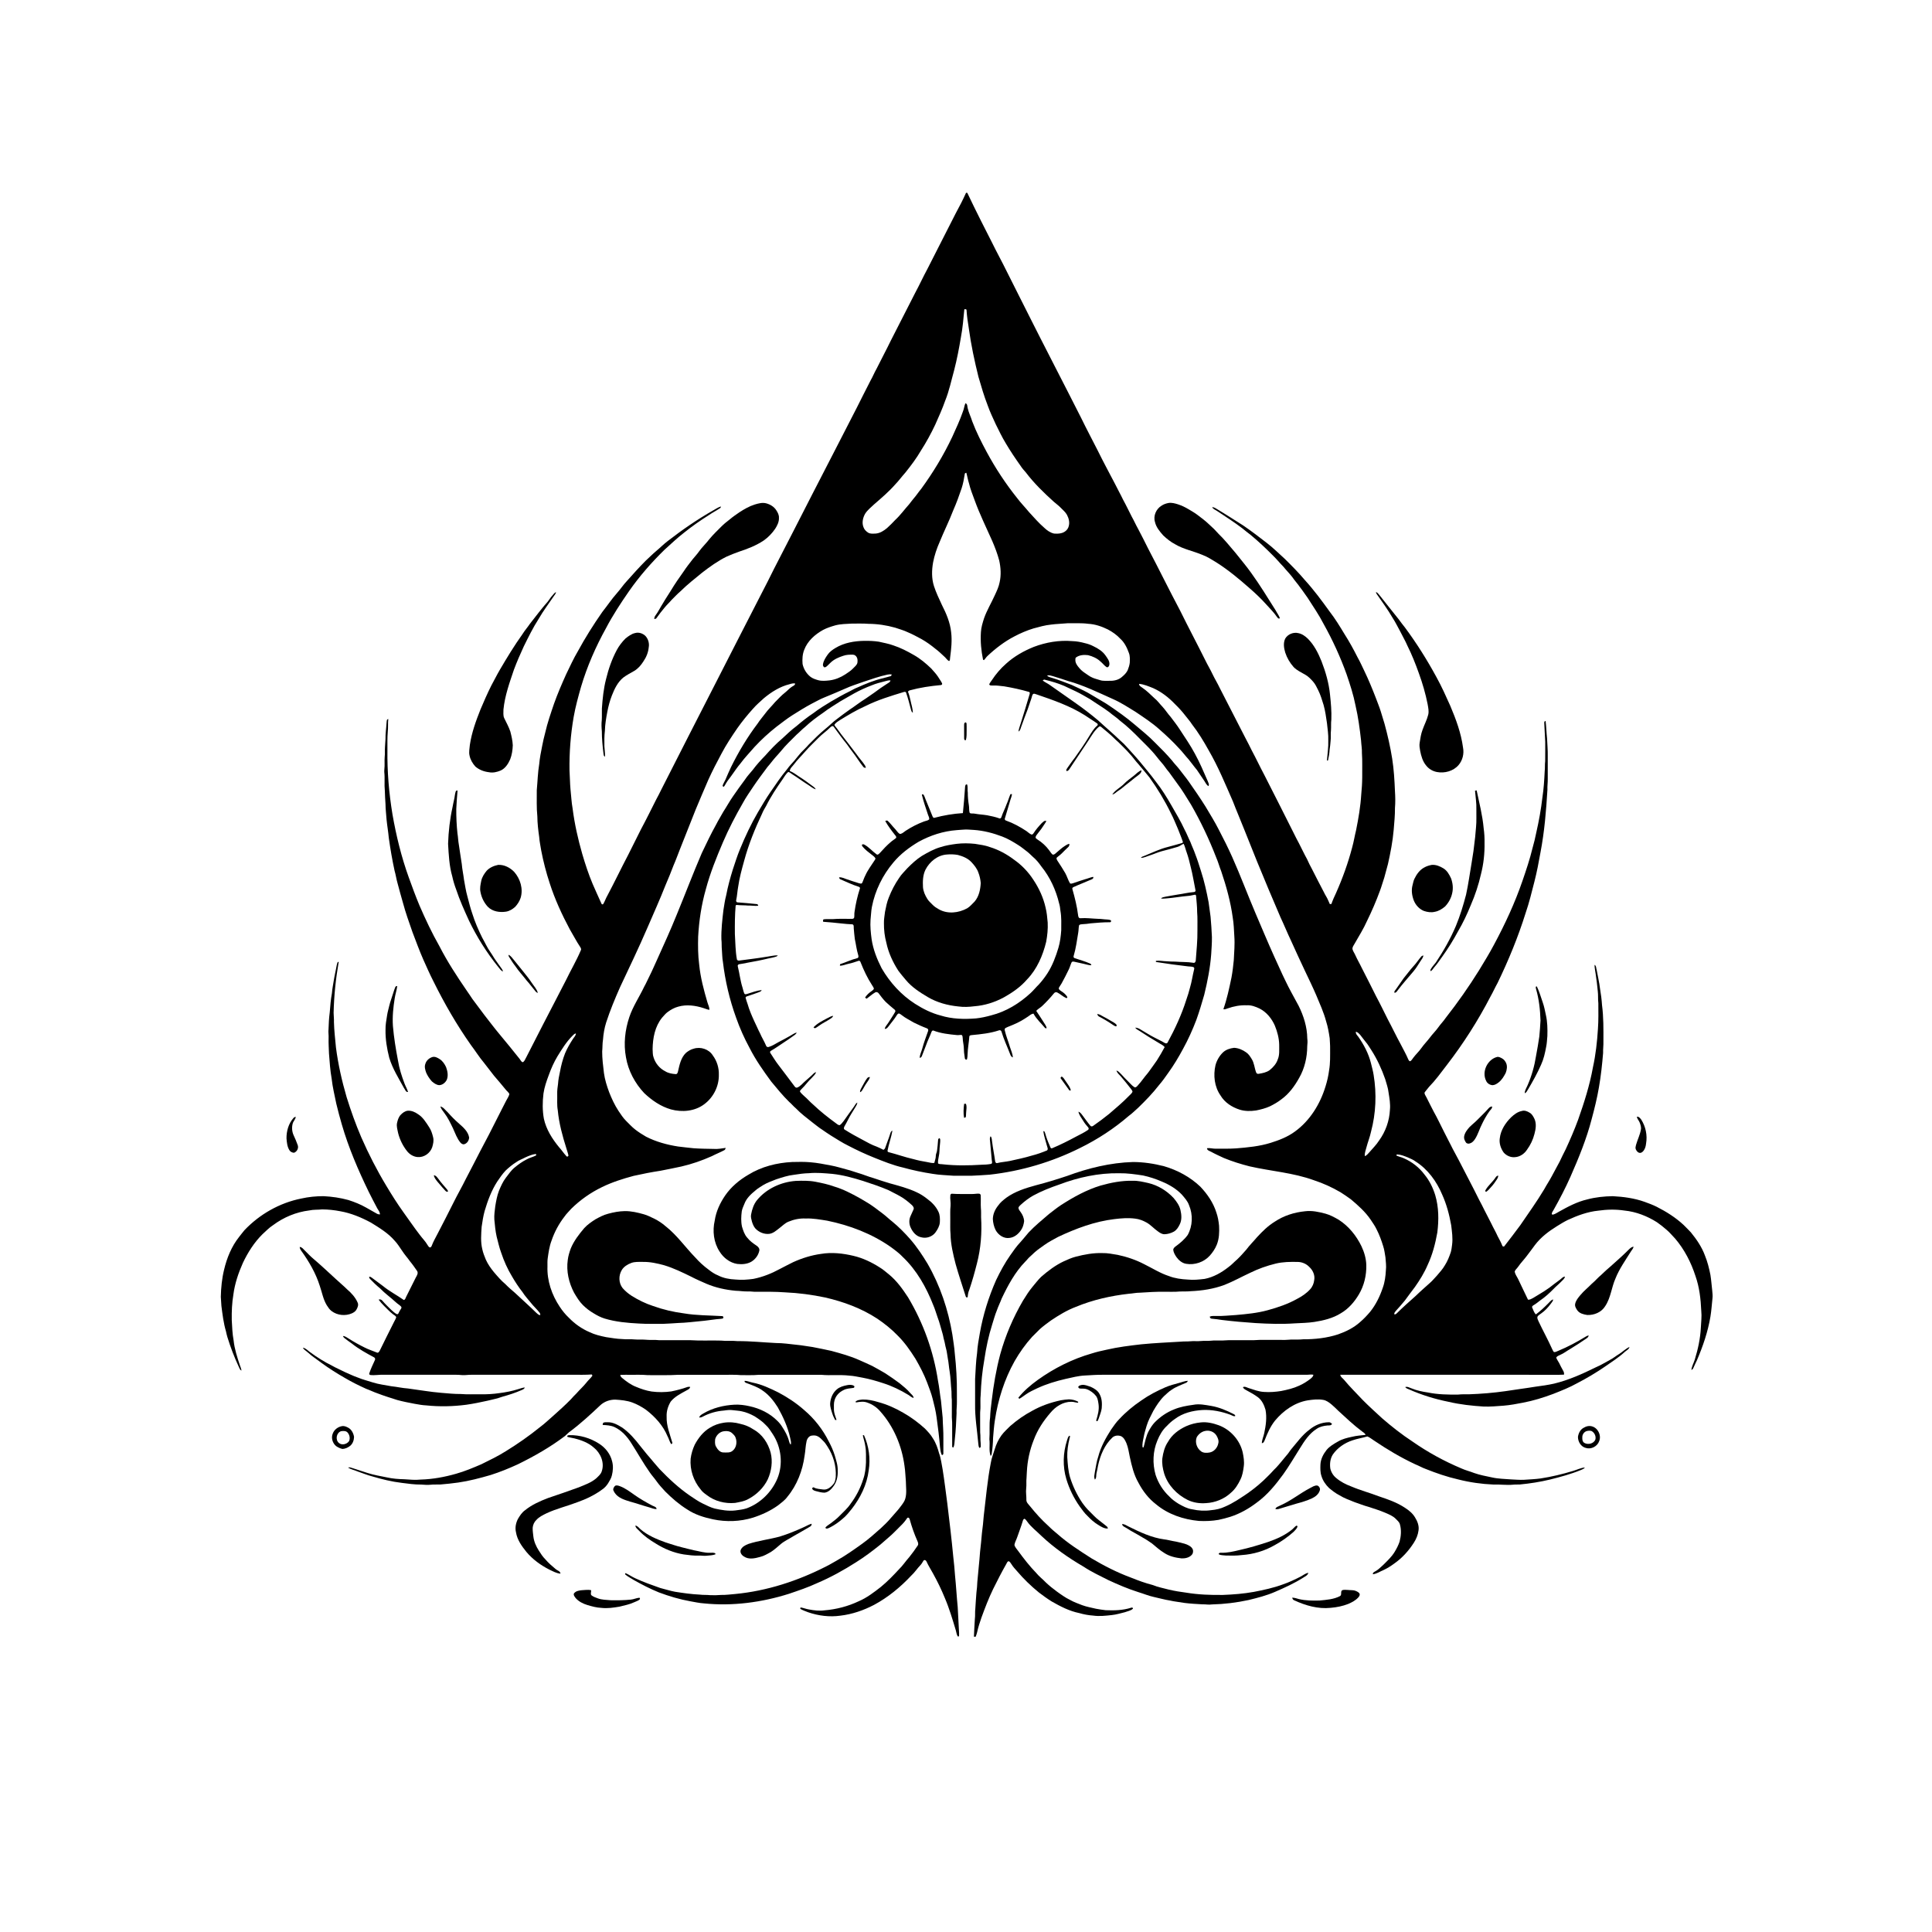 <svg xml:space="preserve" style="enable-background:new 0 0 4000 4000;" viewBox="0 0 4000 4000" y="0px" x="0px" xmlns:xlink="http://www.w3.org/1999/xlink" xmlns="http://www.w3.org/2000/svg" id="Layer_1" version="1.0">
<g>
	<g>
		<path d="M2000.13,399.14c0.64,0.03,1.92,0.11,2.56,0.14c9.29,19.59,18.84,39.06,28.58,58.43c6.94,14.28,14.6,28.18,21.55,42.45
			c10.43,21.39,21.97,42.19,32.43,63.56c16.33,32.95,33.19,65.62,49.59,98.54c12.54,24.73,24.96,49.52,37.73,74.13
			c13.25,26.6,27.34,52.77,40.62,79.34c8.19,16.44,16.62,32.75,24.97,49.1c11.14,22.97,23.15,45.49,34.71,68.24
			c11.11,22.68,23.13,44.88,34.84,67.25c5.64,11.57,12.05,22.74,17.58,34.38c6.34,11.47,11.86,23.37,17.89,35
			c4.67,8.17,8.37,16.85,13,25.04c7.03,13.43,14.01,26.89,20.67,40.51c22.48,42.7,43.66,86.07,66.32,128.68
			c17.05,34.7,35.27,68.79,52.46,103.42c4.62,9.55,10.19,18.61,14.68,28.23c4.66,9.87,10.48,19.14,15.13,29.03
			c17.92,34.76,35.83,69.53,53.58,104.39c4.49,7.96,8.3,16.27,12.47,24.41c9.05,16.8,17.1,34.13,26.1,50.97
			c20.28,40.07,40.81,80.02,60.8,120.25c3.59,7.04,6.91,14.22,10.83,21.09c5.72,10.99,10.89,22.27,16.93,33.1
			c3.16,7.04,6.5,14.02,10.3,20.76c7.93,15.94,16.24,31.69,24.46,47.48c2.61,5.93,6.61,11.13,8.99,17.18
			c1.03,2.53,2.15,5.05,3.35,7.55c1.05-0.09,2.13-0.14,3.25-0.14c2.63-7.75,6.05-15.17,9.51-22.56
			c13.65-30.64,25.04-62.31,33.55-94.76c3.3-11.77,5.14-23.87,8.11-35.71c4.89-24.34,9.14-48.87,10.61-73.68
			c1.17-11.95,1.98-23.93,2.03-35.94c-0.26-16.65,0.57-33.34-0.62-49.95c0.33-8.77-1.36-17.41-1.78-26.14
			c-2.72-24.3-5.94-48.6-11.51-72.44c-4.26-21.92-11.21-43.17-18.39-64.28c-12.93-36.09-28.99-71.04-47.68-104.5
			c-9.65-18.8-21.69-36.2-33.03-53.98c-5.27-7.08-9.97-14.55-15.45-21.46c-4.93-7.33-11.05-13.73-16-21.04
			c-5.91-7.73-12.86-14.59-18.95-22.17c-7.32-7.35-13.78-15.5-21.24-22.71c-14.93-15.06-30.35-29.65-46.74-43.14
			c-5.57-4.48-11.39-8.64-16.8-13.3c-16.76-12.84-34.6-24.16-52.17-35.84c-3.53-2.54-8.42-3.85-10.29-8.12
			c3.26,0.22,6.22,1.69,8.94,3.46c18.56,10.98,36.6,22.83,54.88,34.28c16.78,11.32,32.79,23.73,48.83,36.07
			c13.31,10.21,25.26,22.04,37.66,33.3c14.25,14.09,28.42,28.29,41.32,43.64c18.77,20.54,35.32,42.95,51.56,65.5
			c11.37,14.63,21.03,30.48,30.59,46.34c10.05,15.7,19.03,32.07,27.41,48.73c5.13,9.06,9.35,18.6,13.89,27.97
			c8.84,18.32,16.56,37.17,23.89,56.15c3.31,9.03,7.05,17.91,9.93,27.1c2.73,8.72,5.22,17.52,8,26.23
			c6.46,23.71,11.94,47.71,15.79,71.99c3.52,22.28,4.81,44.84,5.74,67.35c0.76,11.61,0.99,23.31,0.02,34.92
			c0.15,15.08-1.42,30.09-2.64,45.11c-2.04,23.84-6.61,47.39-11.85,70.72c-2.64,9.31-4.92,18.72-7.58,28.03
			c-3.17,9.08-5.57,18.4-9,27.39c-7.77,21.26-16.77,42.06-26.72,62.39c-7.33,16.61-17.14,31.93-26.05,47.7
			c-1.91,3.48-5.04,7.09-3.96,11.35c1.2,4.34,4.11,7.94,5.84,12.09c3.9,8.89,8.97,17.19,13.1,25.99
			c10.13,19.64,20.03,39.42,29.93,59.2c8.33,15.41,15.91,31.23,23.77,46.89c9.39,17.47,17.78,35.47,27.36,52.84
			c5.11,10.18,10.87,20.04,15.29,30.57c0.86,1.75,2.54,5.2,4.93,3.41c2.38-1.66,3.68-4.38,5.47-6.59
			c5.2-7.07,11.84-12.96,16.85-20.19c5.31-7.58,11.9-14.13,17.47-21.5c5.45-7.48,12.25-13.85,17.57-21.42
			c4.77-6.86,10.79-12.73,15.42-19.69c24.68-31.46,47.69-64.21,68.8-98.17c10.61-17.5,21.38-34.92,30.95-53.02
			c22.85-42.52,43.28-86.45,58.97-132.14c7.73-22.47,15.32-45.02,20.91-68.14c2.97-10.51,5.64-21.1,7.71-31.83
			c5.49-24.09,9.93-48.42,12.73-72.97c2.75-17.8,3.84-35.79,4.72-53.76c0.86-7.04,0.09-14.16,1.02-21.2
			c0.23-13.35,0.07-26.71,0.09-40.06c-0.92-12.99-1.1-26.01-1.99-38.99c-0.27-1.94,0.52-4.14,2.79-4.25
			c1.43,12.06,1.72,24.2,3.02,36.27c0.46,12,1.65,23.98,1.4,36.01c0,16-0.03,31.99,0.01,47.99c0.16,7.35-1.07,14.65-0.67,22.01
			c-2.57,43.44-6.17,86.92-14.35,129.72c-3.59,20.23-7.43,40.42-12.52,60.33c-5.62,21.97-10.95,44.06-18.35,65.52
			c-15.56,49.7-35.43,97.97-58.12,144.82c-5.1,9.01-9.23,18.53-14.36,27.52c-25.89,50.07-56.33,97.77-90.77,142.39
			c-11.77,15.44-23.27,31.21-36.82,45.17c-2.96,4.02-6.51,7.63-9.24,11.8c0,3.5,2.47,6.43,3.97,9.49
			c5.12,9.92,9.94,20.01,15.19,29.88c7.75,13.76,14.38,28.12,21.57,42.18c4.29,8.98,9.24,17.61,13.59,26.57
			c5.24,10.91,11.44,21.32,16.93,32.11c13.83,27.11,28.24,53.92,41.7,81.23c4.1,7.38,7.79,14.98,11.57,22.54
			c4.4,9.14,9.54,17.9,13.88,27.08c4.11,8.78,9.15,17.1,13.04,26c3.42,6.4,6.99,12.74,9.6,19.54c0.38,1.85,2.45,2.3,4.04,1.57
			c11.38-14.4,22.31-29.16,33.32-43.84c16.76-24.64,34.23-48.83,49.53-74.43c4.84-9.03,10.64-17.49,15.42-26.54
			c5.59-10.16,11-20.41,16.49-30.62c3.81-8.64,8.32-16.94,12.46-25.43c9.3-20.07,18.09-40.4,25.73-61.18
			c12.54-35.48,24.04-71.48,30.71-108.58c5.79-26.26,8.73-53.09,10.39-79.88c1.28-17.64,0.86-35.33,0.82-53
			c-1.06-8.3-0.09-16.7-1.18-24.99c-1.2-11.7-2.4-23.41-4.3-35.02c-0.71-6.47-2.47-12.82-2.37-19.36c3.8,1.98,3.1,6.91,4.36,10.44
			c2.33,13.01,5.46,25.88,6.98,39.03c1.94,11.23,3.41,22.56,4.13,33.94c3.26,24.87,2.95,49.97,2.87,75c0.3,8.01-0.92,15.97-0.64,24
			c-1.94,23.81-4.52,47.6-8.62,71.16c-3.77,22.23-9.19,44.14-15.07,65.9c-10.62,41.13-26.86,80.52-43.91,119.33
			c-10.26,23.13-21.95,45.62-34.36,67.66c-1.48,3.14-4.6,5.96-4.18,9.68c0.83,1.82,2.75,0.81,4.22,0.44
			c3.79-1.27,7.09-3.6,10.57-5.52c18.58-10.4,37.66-20.57,58.58-25.38c17.19-4.62,34.98-6.42,52.74-6.7
			c22.25,1.15,44.64,4.16,65.73,11.63c8.4,3,16.75,6.18,24.79,10.08c20.21,10.25,39.65,22.41,56.27,37.92
			c4.89,5.12,10.18,9.88,14.9,15.18c11.81,14.49,22.62,30.16,29.1,47.81c5.36,12.98,8.74,26.66,11.47,40.41
			c1.74,10.74,2.42,21.62,3.72,32.42c0.34,5.17,1.24,10.36,0.55,15.56c-1.42,12.79-2.15,25.67-4.28,38.39
			c-5.21,31.25-15.57,61.42-28.01,90.49c-2.58,5.39-5.18,10.77-7.55,16.26c-0.66,1.79-2.2,2.95-3.88,3.69
			c0.76-7.57,4.79-14.24,7.01-21.4c6.63-21.48,11.47-43.61,12.6-66.1c0.52-11.65,2.13-23.34,0.86-34.99
			c-1.08-24.39-3.86-49.03-12.03-72.16c-9.03-27.99-22.75-54.72-41.86-77.18c-6.16-6.21-11.52-13.2-18.32-18.74
			c-6.19-5.5-12.76-10.53-19.5-15.3c-20.3-12.84-43.29-21.84-67.29-24.21c-17.92-2.73-36.23-2.36-54.13,0.21
			c-22.16,2.2-43.25,10.06-63.34,19.31c-7.88,3.83-15.29,8.53-22.74,13.11c-16.73,10.42-32.82,22.48-44.81,38.31
			c-5.86,7.82-11.56,15.76-17.56,23.46c-5.55,7.4-12.11,13.98-17.32,21.64c-2.33,3.61-6.35,6.3-7.39,10.62
			c1.06,5.66,4.82,10.27,7.25,15.39c6.54,14.27,13.72,28.25,20.33,42.5c3.9,0.32,7.31-1.84,10.63-3.59
			c7.63-4.27,14.79-9.3,22.38-13.64c7.68-4.82,15-10.19,22.01-15.94c5.28-4.08,10.94-7.69,15.89-12.21
			c1.48-1.52,3.48-2.22,5.56-2.52c-0.7,4.84-5.12,7.55-8.15,10.91c-4.86,5.17-10.53,9.46-15.36,14.65
			c-8.45,8.62-17.41,16.84-27.42,23.62c-4.59,3.44-8.95,7.2-13.93,10.07c-1.81,1-4.23,2.89-2.83,5.21
			c2.3,4.69,3.53,10.22,7.51,13.88c9.22-6.81,17.54-14.73,25.62-22.83c3.23-2.9,5.69-7.1,10.2-8.15c-0.38,3.9-3.42,6.68-5.55,9.73
			c-5.4,7.24-11.64,13.88-19.06,19.08c-2.73,2.25-6.3,3.83-8.01,7.06c-0.83,3.3,1.07,6.45,2.32,9.42
			c9.1,19.35,19.53,38.04,28.25,57.57c1,2.07,1.94,4.25,3.47,6.07c3.38,0.55,6.44-1.64,9.55-2.73
			c19.42-8.07,38.05-17.95,55.95-28.97c2.02-1.32,4.23-2.34,6.64-2.77c-0.42,2.64-2.18,4.7-4.36,6.12
			c-11.26,7.84-22.83,15.23-34.55,22.36c-6.78,3.88-12.95,8.8-20.18,11.87c-2.88,1.61-6.86,2.44-8.11,5.87
			c1.39,3.88,4.02,7.15,5.91,10.81c2.75,5.29,5.18,10.75,8.29,15.87c1.55,2.48,2.37,5.38,1.85,8.34c-11.36,0.65-22.74,0.13-34.1,0.3
			c-143.03-0.03-286.06,0.06-429.09-0.04c0.51,4.81,5.3,7.15,8.03,10.68c11.98,14.63,25.68,27.7,38.48,41.59
			c12.9,13.11,26.66,25.33,40.13,37.84c19.96,17.29,40.74,33.67,62.86,48.13c31.64,22.13,65.72,40.73,101.31,55.69
			c8.56,3.95,17.81,6.05,26.55,9.54c11.81,4.21,24.21,6.37,36.44,9.01c13.25,3.01,26.86,3.11,40.34,4.2
			c8.64,0.39,17.27,1.16,25.94,0.78c11.61-0.84,23.27-1.22,34.82-2.82c22.58-3.45,44.86-8.81,66.71-15.46
			c8.25-2.36,16.12-6.47,24.75-7.24c-1.91,3.16-5.7,3.97-8.77,5.51c-20.71,8.47-42.38,14.25-64.06,19.65
			c-20.21,4.87-40.8,8.01-61.48,10.03c-4.77,0.33-9.55-0.11-14.28,0.44c-13.58,1.3-27.14-0.82-40.72-0.29
			c-24.6-1.04-49.12-4.54-73-10.61c-22.98-5.25-45.31-12.92-67.17-21.66c-7.43-2.62-14.2-6.71-21.51-9.58
			c-29.91-13.94-58.36-30.86-85.66-49.36c-4.58-2.79-8.66-6.56-13.72-8.41c-10.19,3.09-20.82,4.63-30.9,8.16
			c-16.09,5.31-30.86,15.36-40.56,29.39c-5.44,8.55-6.53,19.15-5.15,29.02c1.81,7.68,6.2,14.83,12.44,19.73
			c9.03,7.67,19.76,13.1,30.82,17.25c18.71,8.01,38.45,13.21,57.44,20.51c18.67,6.28,37.59,12.73,54.06,23.83
			c7.99,5.1,15.6,11.31,20.52,19.57c5.11,8.09,8.95,17.81,7.3,27.53c-1.16,9.03-4.78,17.61-9.7,25.22
			c-10.47,16.38-23.76,31.09-39.64,42.36c-7.01,5.21-14.38,10.01-22.31,13.71c-7.57,3.07-14.46,8.08-22.75,9.07
			c-0.69-3.59,3.09-4.86,5.48-6.38c6.08-3.33,10.78-8.51,15.96-13.01c8.37-8.32,17.16-16.44,23.37-26.58
			c4.17-6.85,7.92-14.04,10.46-21.67c3.04-11.6,3.96-24.11,0.61-35.74c-1.26-4.92-5.45-8.05-8.77-11.51
			c-5.96-6.01-14.04-9.16-21.65-12.45c-11.28-4.82-23.01-8.41-34.63-12.25c-9.74-2.6-19.07-6.44-28.62-9.63
			c-10.68-4.32-21.66-8.14-31.46-14.28c-7.91-4.09-15.04-9.5-21.78-15.25c-6.91-6.84-12.7-15.12-15.46-24.51
			c-2.68-7.71-2.42-15.99-2.15-24.01c0.55-11.25,6.02-21.59,12.9-30.25c6.36-7.62,15.16-12.54,23.67-17.38
			c8.76-5.14,18.76-7.57,28.61-9.63c9.28-2.35,18.86-2.95,28.35-4.02c-1.17-3.38-4.51-4.99-7.14-7
			c-17.45-13.01-33.23-28.05-49.25-42.73c-4.4-4.63-9.24-8.78-13.95-13.05c-5.15-4.28-10.76-8.52-17.5-9.69
			c-10.68-1.86-21.59-0.57-32.21,1.03c-26.81,4.56-50.13,21.18-67.32,41.7c-9.69,12-15.96,26.26-21.44,40.55
			c-1.21,2.72-2.45,6.35-6.06,6.31c0.29-7.1,3.45-13.62,4.94-20.48c3.43-15.94,5.82-32.55,2.66-48.73
			c-2.79-9.57-7.21-19.18-15.2-25.5c-7.25-5.36-15.05-9.92-23.03-14.08c-3.22-1.86-7.08-3.4-8.49-7.14
			c4.09-2.07,8.07,0.73,11.93,1.95c10.5,3.24,20.9,7.53,32.03,7.96c11.77,0.85,23.66-0.1,35.3-1.96
			c12.69-2.54,25.44-5.51,37.21-11.03c8.28-3.61,15.93-8.52,23.11-13.99c2.67-2.34,6-4.75,6.22-8.63
			c-4.36-1.02-8.76,0.08-13.13,0.09c-140.01,0.01-280.03,0-420.04,0c-13.24-0.25-26.44,0.76-39.65,1.48
			c-13.68,0.63-26.97,4.19-40.28,7.1c-19.93,4.64-39.65,10.55-58.24,19.18c-8.14,3.9-16.46,7.57-23.83,12.84
			c-4.61,2.98-8.77,6.64-13.68,9.15c-0.48-0.56-1.44-1.7-1.92-2.27c11.48-14.34,25.55-26.32,40.41-37.02
			c33.78-24.18,71.47-43.11,111.45-54.59c10.17-3.23,20.57-5.64,31.02-7.81c23.57-5.48,47.64-8.4,71.66-11.16
			c27.51-2.71,55.13-3.88,82.71-5.54c5.99-0.72,12.04-0.04,18.04-0.7c7.72-0.79,15.52,0.19,23.25-0.6c6.3-0.7,12.66,0.04,18.99-0.53
			c8.32-0.97,16.72-0.31,25.09-0.49c4.32,0.07,8.61-0.73,12.95-0.66c17.01,0.05,34.02-0.01,51.04,0.04c4.33,0.07,8.64-0.73,13-0.65
			c17.66,0.04,35.33,0,53.01,0.03c3.98,0.05,7.93-0.68,11.93-0.7c8.34-0.14,16.72,0.38,25.03-0.59c24.47,0.1,49.19-2.59,72.53-10.24
			c16.48-5.8,32.52-13.71,45.55-25.53c7.56-6.41,14.34-13.69,20.75-21.23c11.86-14.81,20.21-32.1,26.22-50.02
			c4.1-11.42,5.61-23.58,6.29-35.64c1.15-9.06-0.25-18.16-0.91-27.19c-1.33-7.63-2.14-15.38-4.6-22.75
			c-3.7-12.06-8.01-23.96-13.79-35.18c-3.35-7.06-7.98-13.36-12.22-19.87c-11.06-16.31-25.9-29.47-40.85-42.08
			c-7-5.13-14.17-10.02-21.49-14.65c-17.38-10.19-35.81-18.58-54.96-24.85c-42.96-15.73-89.03-18.71-133.36-28.83
			c-18.02-4.57-35.82-10.14-53.02-17.17c-9-4.17-18.04-8.24-26.72-13.01c-3.26-1.81-8.36-2.77-8.44-7.36
			c6.04-0.89,11.97,1.14,18.02,1.02c14-0.08,28.01,0.29,41.99-0.67c24.2-1.95,48.64-4.23,71.93-11.52
			c17.53-5.48,34.98-12.24,49.89-23.19c31.3-22.56,52.41-56.97,63.54-93.51c3.44-10.96,6.01-22.2,7.45-33.6
			c2.61-14.79,2.04-29.84,2.1-44.78c0.16-7.19-0.62-14.33-0.89-21.48c-1.74-11.8-3.74-23.63-7.41-35
			c-4.94-18.81-13.2-36.48-20.59-54.4c-7.44-17.32-15.79-34.22-23.8-51.27c-9.58-20.2-18.89-40.52-28.08-60.9
			c-7.68-16.07-14.33-32.6-21.94-48.7c-16.51-38.18-32.55-76.56-48.34-115.05c-8.8-22.18-17.76-44.28-26.61-66.44
			c-7.61-19.57-16.08-38.78-23.55-58.4c-15.7-35.77-30.53-72.06-50.2-105.89c-10.44-18.77-21.6-37.23-34.81-54.18
			c-3.91-6.28-9.01-11.66-13.43-17.55c-6.59-8.65-13.98-16.64-21.76-24.2c-12.87-13.5-27.9-25.23-44.99-32.87
			c-9.4-3.68-18.85-7.89-28.99-8.82c-0.32,4.17,3.84,5.86,6.6,8.03c9.06,6.09,16.76,13.9,24.69,21.35
			c6.55,5.12,11.24,12.07,17.01,17.99c6.13,6.62,10.86,14.36,16.92,21.05c6.33,8.38,12.86,16.64,18.56,25.48
			c10.74,16.69,22.24,32.95,31.55,50.52c10.12,18.41,18.32,37.79,26.71,57.03c1.1,3.26,3.66,6.82,1.45,10.23
			c-4.32-2.31-5.94-7.11-8.62-10.87c-5.07-7.59-10.16-15.17-15.32-22.68c-6.03-7.06-11.26-14.74-17.21-21.85
			c-6.76-7.28-12.55-15.38-19.51-22.46c-12.65-14.01-26.45-26.91-40.64-39.33c-15.4-13.94-32.94-25.19-50.07-36.82
			c-15.08-9.24-29.94-18.97-46.17-26.1c-30.64-13.7-60.98-28.61-93.45-37.58c-10.19-3.41-20.41-6.75-30.7-9.81
			c-4.03-0.83-8.29-3.06-12.33-1.17c2.92,3.15,7.4,3.52,11.25,4.94c13.48,4.02,26.51,9.36,39.67,14.31
			c11.05,5.28,22.38,10.03,33.11,15.97c6.59,4.09,13.5,7.65,20.04,11.83c8.04,4.99,16.45,9.37,24.21,14.82
			c17.94,12.22,35.74,24.7,52.27,38.8c14.73,12.55,30.01,24.53,43.42,38.54c11.93,11.76,23.72,23.68,34.57,36.45
			c4.89,6.7,10.98,12.4,15.93,19.07c6.04,8.25,12.77,15.98,18.62,24.38c11.98,17.11,23.86,34.31,34.93,52.03
			c9.46,15.99,19.35,31.74,27.71,48.35c9.69,18.46,19.01,37.12,27.52,56.15c17.09,38.28,31.73,77.57,48.14,116.14
			c12.82,29.82,25.26,59.8,38.62,89.38c7.73,16.38,14.75,33.1,22.78,49.35c8.46,18.12,18.57,35.4,27.94,53.06
			c10.4,20.97,17.67,43.95,17.89,67.52c0.76,5.37,0.56,10.82-0.08,16.2c-0.09,22.75-5.34,45.76-16.72,65.58
			c-9.35,16.83-21.01,32.92-36.78,44.29c-7.26,5.71-15.32,10.3-23.56,14.4c-9.17,4.23-19.02,6.71-28.88,8.68
			c-11.32,1.63-23.08,1.79-34.07-1.74c-15.87-5.04-30.92-14.78-39.53-29.34c-12.61-17.97-15.26-41.49-10.44-62.55
			c2.66-10,8.01-19.33,15.45-26.52c6.25-5.92,14.73-8.57,23.11-9.57c9.1,0.46,17.72,4.22,25.07,9.48c4.99,3.36,8.26,8.6,11.36,13.64
			c5.36,8.4,5.64,18.72,9.22,27.83c0.59,2.27,3.02,3.39,5.26,2.87c7.85-1.27,16.01-2.81,22.62-7.53
			c7.32-5.87,13.9-13.14,16.85-22.22c4.16-9.66,2.77-20.3,2.98-30.5c-0.27-13.61-3.86-26.96-8.99-39.5
			c-6.44-14.64-17.09-27.92-31.5-35.29c-8.4-4.01-17.48-7.51-26.95-6.82c-13.37-0.58-26.7,1.98-39.26,6.45
			c-2.87,0.96-5.79,2.49-8.86,1.64c7.52-21.3,12.12-43.5,16.77-65.57c2.2-11.89,3.64-23.91,4.79-35.94
			c0.73-16.39,2.36-32.8,1.13-49.21c-0.75-13-1.11-26.07-3.29-38.93c-4.47-32.84-13.31-64.9-23.95-96.23
			c-3.79-9.33-6.26-19.13-10.35-28.34c-14.55-37.65-31.91-74.21-52-109.22c-9.26-14.66-17.87-29.76-28.44-43.55
			c-5.63-8.01-11.46-15.87-17.2-23.79c-5.88-6.55-10.24-14.28-16.27-20.69c-6.46-7.26-12.05-15.26-18.66-22.38
			c-7.98-9-16.82-17.17-25.22-25.77c-13.04-13.33-26.45-26.36-41.3-37.66c-6.91-6.61-15.1-11.57-22.3-17.81
			c-12.69-9.51-26.37-17.57-39.41-26.57c-9.57-5.44-18.97-11.2-28.91-15.94c-8.34-4.05-16.76-7.92-25.16-11.84
			c-12.95-5.52-26.52-9.45-40.17-12.77c-1.71-0.74-2.89,0.84-4.11,1.69c4.78,3.85,10.58,6.11,15.48,9.81
			c16.68,11.67,33.24,23.48,49.98,35.06c16.96,11.83,33.42,24.38,49.27,37.68c15.2,14.13,31.19,27.41,46.07,41.9
			c4.83,4.13,9.42,8.59,13.58,13.44c8.99,10.03,18.27,19.81,26.85,30.21c11.24,13.74,22.77,27.28,33.26,41.62
			c11.93,15.19,22.15,31.65,31.75,48.4c9.49,16.61,19.45,33,27.42,50.42c4.64,8.34,7.82,17.37,12.15,25.87
			c3.07,8.47,7.17,16.53,10.03,25.09c4.54,11.51,8.17,23.34,11.89,35.15c6.86,21.06,11.62,42.74,15.74,64.49
			c1.6,9.96,2.51,20.01,4.08,29.98c1.33,13.96,2.11,27.96,2.78,41.96c0.19,12-0.82,23.97-1.51,35.95
			c-2.14,28.22-7.66,56.1-14.37,83.56c-5.06,17.58-10.25,35.14-16.47,52.35c-7.8,20.43-16.78,40.41-27.34,59.57
			c-9.28,17.32-19.38,34.22-30.93,50.13c-5.95,8.63-12.09,17.14-18.96,25.06c-12.99,16.82-27.83,32.07-43.06,46.85
			c-6.43,5.6-12.37,11.76-19.33,16.74c-30.48,26.33-64.48,48.51-100.59,66.31c-58.6,29.35-122.43,48.22-187.55,55.5
			c-12.67,0.93-25.35,1.71-38.04,2.25c-12.35-0.08-24.7,0.08-37.04-0.07c-14.35-1.19-28.8-1.44-43.01-3.88
			c-20.63-3.16-41.1-7.43-61.21-13.01c-20.59-4.68-40.2-12.65-59.74-20.47c-18.41-7.37-36.38-15.77-53.95-24.95
			c-12.29-5.99-23.68-13.57-35.34-20.64c-6.38-3.86-12.37-8.31-18.55-12.44c-6.93-4.24-12.97-9.71-19.52-14.47
			c-12.04-9.55-24.44-18.76-35.08-29.9c-4.95-4.06-8.87-9.14-13.78-13.23c-13.31-13.09-25.1-27.6-37.02-41.94
			c-16.44-22.36-32.48-45.16-45.03-69.98c-10.87-19.98-20.16-40.84-27.7-62.29c-13.54-37.36-22.68-76.3-27.33-115.76
			c-1.52-7.98-1.36-16.12-2.08-24.18c-0.84-7.39-0.1-14.84-1.05-22.21c-0.54-20.35,1.87-40.63,4.23-60.8
			c1.77-10.19,2.94-20.49,5.71-30.47c3.38-18.05,8.26-35.77,13.69-53.3c4.74-14.12,9.13-28.38,14.86-42.15
			c10.79-26.33,22.91-52.18,37.3-76.76c8.24-13.69,16.17-27.58,25.25-40.74c11.34-16.53,22.51-33.23,35.39-48.62
			c4.32-6.25,9.81-11.52,14.71-17.29c4.38-5.58,8.97-11,13.56-16.41c5.3-5.7,11.17-10.86,16.17-16.85
			c11.08-11.26,22.28-22.46,34.49-32.51c8.46-6.48,15.57-14.54,24.33-20.64c8.33-6.4,16.75-12.7,25.34-18.75
			c11.24-7.29,21.65-15.78,33.08-22.79c6.07-4.27,12.15-8.55,18.34-12.66c8.58-6.55,17.49-12.63,26.57-18.46
			c2.76-1.81,6.43-3.2,7.08-6.88c-4.16-0.77-8.13,1.1-12.13,1.86c-8.97,2.42-18.07,4.52-26.62,8.22
			c-12.5,4.7-24.67,10.26-36.36,16.7c-9.44,5.7-19.28,10.69-28.68,16.44c-11.92,7.65-24.14,14.88-35.38,23.53
			c-13.12,8.99-25.95,18.5-37.53,29.44c-6.36,4.95-11.7,11.01-17.85,16.19c-11.19,11.16-22.72,22.03-32.63,34.38
			c-3.33,4.28-7.29,8.01-10.79,12.16c-5.84,6.55-10.9,13.74-16.75,20.28c-9.73,13.27-19.79,26.32-28.94,40.02
			c-7.58,11.49-15.66,22.71-22.17,34.87c-15.12,26.25-29.13,53.16-41.08,81.01c-13.56,31.71-26.5,63.83-35.38,97.22
			c-9.12,31.98-14.11,65.03-15.91,98.21c-0.47,19.22-0.43,38.54,2.13,57.64c2.56,26.69,9.56,52.69,17.06,78.37
			c1.45,5.09,4.39,9.94,4,15.43c-4.17-0.43-7.91-2.45-11.89-3.53c-16.79-5.43-35.21-8.01-52.44-3.08
			c-8.04,2.1-15.4,6.23-22.03,11.17c-4.49,3.16-7.72,7.66-11.46,11.6c-14.81,18.09-19.35,42.21-19.67,65.03
			c0.51,5.7-0.16,11.61,1.94,17.09c3.72,12.31,12.46,23,23.98,28.82c6.5,4.16,14.23,5.39,21.79,6.01c3.27,0.36,4.34-3.27,4.9-5.77
			c3.13-13.64,6.03-28.51,16.7-38.5c4.66-3.72,9.87-6.98,15.73-8.39c14.26-4.64,31.63,1.07,39.6,13.97
			c8.49,11.4,12.92,25.64,12.49,39.85c0.52,23.69-11.18,47.06-30.19,61.12c-19.47,14.77-46.03,17.07-69.09,10.74
			c-21.01-6.03-39.48-18.79-55.22-33.68c-19.26-20.5-33.14-46.38-37.81-74.24c-5.21-27.69-1.97-56.54,6.93-83.13
			c7.5-22.31,20.86-41.91,30.88-63.07c4.23-7.33,7.37-15.2,11.3-22.68c5.38-10.53,9.84-21.48,14.87-32.17
			c14.05-31.2,28.33-62.31,41.11-94.07c17.53-42.5,33.79-85.51,51.96-127.75c9.54-19.9,18.94-39.89,29.75-59.15
			c4.48-9.03,10.04-17.47,14.79-26.35c6.9-10.54,12.87-21.65,20.09-31.97c7.99-11.59,16.14-23.06,24.59-34.3
			c4.78-7.41,10.91-13.79,16.46-20.6c7.74-10.44,16.53-20.06,25.6-29.35c10.94-12.37,22.29-24.44,34.96-35.07
			c9.62-9.06,19.25-18.19,29.88-26.09c11.2-9.6,22.8-18.76,35.11-26.91c11.39-8.9,23.84-16.29,36.15-23.83
			c12.54-7.24,25.09-14.51,38.13-20.84c5.4-2.57,10.41-5.93,16.05-8.01c17.37-7.73,35.02-15.24,53.64-19.44
			c5.13-1.59,10.43-2.62,15.57-4.22c1.76-0.3,1.88-2.27,2.35-3.63c-2.93-0.37-5.88-0.27-8.73,0.39
			c-17.04,3.58-33.43,9.53-49.93,14.94c-12.57,4.61-25.46,8.41-37.61,14.09c-14.47,6.33-28.99,12.55-43.63,18.46
			c-8.89,3.45-17,8.48-25.54,12.64c-13.75,7.27-26.91,15.58-40.07,23.85c-11.51,7.26-22.11,15.84-33.02,23.95
			c-16.17,12.71-31.37,26.66-45.36,41.74c-9.81,11.49-20.45,22.3-29.39,34.51c-6.04,7.07-11.2,14.83-16.62,22.38
			c-4.25,6.38-9.44,12.1-13.29,18.76c-1.39,2.24-2.39,4.8-4.32,6.67c-1.16,0.68-2.26-0.78-2.62-1.7c1.13-4.69,4.12-8.6,6.01-12.97
			c3.74-8.57,7.27-17.23,11.36-25.64c15.65-31.8,33.96-62.33,55.36-90.6c4.46-7.07,10.1-13.25,15.05-19.96
			c6.2-8.68,14.07-15.96,20.85-24.17c6.82-6.8,13.28-14.05,20.93-19.96c4.64-3.69,8.53-8.28,13.47-11.58
			c2.71-1.98,7.02-2.99,7.18-7.01c-4.03-0.89-8,0.4-11.81,1.53c-19.78,4.89-37.36,16.06-52.89,28.94
			c-7.62,7.04-15.57,13.74-22.38,21.59c-11.57,12.88-22.56,26.31-32.56,40.45c-11.74,17.2-23.38,34.55-33.04,53.03
			c-9.58,17.71-18.79,35.62-27.11,53.96c-8.81,20.52-17.71,41.01-26.21,61.67c-10.83,27.52-21.9,54.94-32.68,82.49
			c-4.34,10.94-8.28,22.05-13.02,32.83c-5.32,13.74-10.66,27.49-16.62,40.96c-11.78,29.92-25,59.22-37.74,88.73
			c-17.77,41.29-37.29,81.83-56.42,122.5c-10.62,24.02-20.72,48.31-28.82,73.32c-3.61,11.49-5.62,23.43-6.52,35.43
			c-1.36,8.08-0.84,16.3-1.68,24.43c-0.05,14.93,1.87,29.77,3.65,44.58c1.85,13.72,6.06,26.97,10.85,39.91
			c5.25,13.24,11.24,26.23,19.04,38.18c4.94,7.31,9.7,14.83,16.01,21.07c6.27,6.08,12.08,12.68,19.05,18.01
			c7.02,5.41,14.52,10.22,22.22,14.63c20.68,10.59,43.37,16.76,66.26,20.35c10.73,1.24,21.45,2.59,32.22,3.61
			c13.74,1.01,27.53,1.09,41.3,1.36c8.45,0.78,16.8-1.05,25.11-2.11c-0.56,1.83-1.06,4.02-3.05,4.85
			c-8.37,4.48-17.27,7.89-25.68,12.3c-20.34,9.06-41.46,16.45-63.17,21.43c-14.23,3.15-28.55,5.86-42.83,8.71
			c-18.73,2.88-37.35,6.46-55.83,10.64c-22.27,5.96-44.39,12.98-65.16,23.09c-23.63,11.38-45.41,26.65-64.09,45.06
			c-4.58,5.44-9.95,10.19-13.94,16.13c-11.7,15.06-20.83,32.07-26.91,50.14c-4.41,11.55-6.05,23.87-7.8,36.05
			c-0.86,5.63-0.47,11.35-0.54,17.05c-1.09,29.56,8.98,58.82,25.27,83.25c5.46,8.34,11.75,16.15,19.04,22.98
			c12.21,12.63,26.8,22.94,42.98,29.85c10.7,5.2,22.37,7.86,33.95,10.27c11.05,1.56,22.06,3.71,33.25,3.99
			c8.76,1,17.61-0.12,26.39,0.82c7.18,0.7,14.42-0.15,21.61,0.51c9.32,1.08,18.74-0.19,28.07,0.98c21.99,0.21,44,0.02,66.01,0.09
			c20.92,1.42,41.94,0.11,62.9,0.8c11.3,1.36,22.72-0.25,34.04,1.09c26.71-0.18,53.31,2.7,79.98,3.97
			c14.26-0.05,28.37,2.22,42.53,3.65c11.04,0.93,21.9,3.23,32.88,4.6c12.98,2.39,25.87,5.21,38.78,7.97
			c19.63,5.37,39.38,10.72,57.99,19.1c9.08,3.73,17.85,8.15,26.82,12.15c9.17,4.69,17.94,10.12,26.9,15.19
			c10.09,6.45,19.83,13.42,29.5,20.49c7.78,6.46,15.89,12.69,22.35,20.55c2.62,3.06,6.76,5.47,6.79,10.01
			c-4.14-0.9-7.1-4.04-10.55-6.19c-16.56-10.09-34.12-18.65-52.64-24.48c-13.97-4.57-28.11-8.67-42.57-11.34
			c-9.16-1.56-18.25-3.82-27.55-4.27c-19.31-2.25-38.8,0.19-58.12-1.67c-43.03-0.02-86.06-0.05-129.09,0.01
			c-12.3,1.2-24.68,0.56-37.01,0.66c-11.29-1.13-22.64-0.57-33.96-0.69c-31.68-0.01-63.35,0.02-95.02-0.02
			c-21.29,1.42-42.68,0.5-64.01,0.73c-11.63-1.15-23.31-0.6-34.97-0.71c-7.28,0.07-14.56-0.22-21.82,0.24
			c0.08,2.69,1.96,4.67,3.91,6.34c8.88,7.42,18.41,14.37,29.3,18.53c10.19,4.29,20.75,7.8,31.71,9.5
			c13.49,1.81,27.25,1.64,40.73-0.2c11.09-2.32,22.12-5.12,32.8-8.92c2-0.78,4.16-0.61,6.27-0.46c-0.52,4.49-5.29,5.84-8.59,7.89
			c-11.28,6.24-23.33,12.3-31.62,22.47c-5.67,9.3-9.07,20.3-8.5,31.27c-0.68,19.02,6.97,36.82,12.05,54.79
			c-0.63,0.58-1.89,1.74-2.52,2.33c-3.57-5.16-4.8-11.46-7.85-16.88c-9.16-22.01-25.77-40.17-44.5-54.51
			c-8.77-6.09-18.21-11.3-28.22-15.01c-11.27-4.1-23.31-5.21-35.18-5.96c-11.46-0.13-23.02,3.98-31.39,11.91
			c-20.24,19.14-40.79,38.03-63.15,54.7c-3.57,2.45-6.25,5.89-9.59,8.6c-30.23,22.97-63.37,41.82-97.39,58.54
			c-18.5,8.52-37.38,16.25-56.81,22.38c-21.95,6.36-44.1,12.24-66.74,15.52c-12.33,1.56-24.66,3.2-37.06,4.06
			c-6.95,0.36-13.92-0.33-20.83,0.54c-6.33,0.61-12.67,0.04-18.98-0.4c-13.39,0.18-26.68-1.77-39.92-3.45
			c-20.91-2.44-41.4-7.53-61.56-13.48c-10.28-2.63-20.05-6.83-30.1-10.15c-6.48-2.88-13.66-4.12-19.7-7.95
			c2.95-1.51,6.07,0.15,8.97,0.94c10.43,3.47,20.86,6.9,31.36,10.17c13.08,4.17,26.66,6.42,40.09,9.14
			c11.76,2.62,23.81,3.55,35.83,3.79c11.32,0.83,22.71,1.88,34.05,0.67c24.78-0.7,49.36-5.22,73.17-12.03
			c17.92-5.01,35.1-12.28,52.19-19.6c17.31-8.53,34.75-16.91,51.08-27.24c24.41-15.09,48.03-31.51,70.32-49.58
			c9.9-7.36,18.8-15.91,28.09-23.98c12.3-10.99,24.6-22.01,36.12-33.83c3.5-4.16,7.33-8,11.19-11.82
			c6.79-7.85,14.62-14.74,21.08-22.89c3.75-5.05,8.83-8.95,12.3-14.22c-0.35-0.6-1.05-1.81-1.4-2.41
			c-12.71,0.98-25.46,0.58-38.19,0.65c-70-0.01-140,0.03-210-0.02c-7.03-0.26-13.99,1.29-21.02,0.65
			c-8.96-1.08-17.98-0.5-26.98-0.63c-44.67-0.01-89.34,0.01-134-0.01c-9.32-0.51-18.6,1.53-27.9,0.52
			c-1.67-0.04-3.37-1.84-2.54-3.46c3.06-9.4,7.45-18.28,11.5-27.27c1.2-2.03,0.64-4.65-1.43-5.8
			c-15.99-8.56-32.02-17.35-46.25-28.69c-5.38-3.94-10.96-7.62-16.04-11.94c-1.12-0.95-1.68-2.33-2.37-3.52
			c4.57-0.21,8.05,3.12,11.86,5.14c10.68,6.92,21.86,13.06,33.28,18.69c8.04,4.18,16.74,6.76,25.07,10.27
			c3.26,1.62,5.18-2.37,6.44-4.69c9.32-19.51,19.28-38.7,28.88-58.08c1.58-3.51,3.99-6.71,4.82-10.51c-1.18-2.85-4.23-4.02-6.5-5.79
			c-6.77-5.17-12.53-11.48-18.6-17.42c-4.12-4.04-7.86-8.43-11.33-13.02c2.96-1.34,5.97,0,7.91,2.39
			c5.64,6.67,12.01,12.67,18.21,18.81c3.64,3,6.95,6.58,11.21,8.73c3.94,1.46,4.36-4.11,6.18-6.36c1.1-3,5.76-6.38,2.76-9.43
			c-3.12-3.3-7.22-5.45-10.48-8.58c-10.71-10.01-22.84-18.42-32.99-29.03c-7.36-5.93-14.05-12.61-20.61-19.39
			c-0.96-1.06-1.72-2.3-1.96-3.68c1.44-2.2,3.93,0.23,5.56,1.07c7.59,5.76,15.29,11.36,22.92,17.07
			c13.52,11.11,29.19,19.14,43.46,29.15c3.34-0.77,3.66-4.72,5.13-7.23c6.49-13.17,13.04-26.31,19.71-39.38
			c2.25-3.96,5.55-9.01,2.64-13.47c-4.64-6.65-9.2-13.36-14.39-19.59c-5.35-7.62-11.74-14.47-16.71-22.35
			c-4.96-6.98-9.3-14.45-15.28-20.64c-13.56-15.91-31.73-26.75-49.31-37.63c-19.74-10.6-40.72-19.41-62.88-23.36
			c-12.52-2.42-25.24-3.86-37.99-3.92c-8.86,1.01-17.87,0.17-26.64,2.15c-27.08,3.26-53.05,14.12-74.89,30.39
			c-8.23,5.24-14.86,12.41-22.08,18.88c-17.14,16.98-30.21,37.66-40.52,59.37c-9.3,20.86-16.72,42.75-19.68,65.47
			c-2.97,17.44-3.63,35.16-3.36,52.83c0.83,14.07,1.18,28.25,3.84,42.15c1.87,17.6,7.31,34.51,12.89,51.22
			c1.35,3.61,2.78,7.22,3.53,11.05c-3.56-0.85-4.17-4.83-5.69-7.57c-9.3-19.95-17.15-40.55-23.62-61.58
			c-1.27-3.94-2.02-7.99-2.96-11.98c-5.02-17.08-7.15-34.81-9.4-52.41c-0.42-6.34-0.72-12.68-1.25-19
			c0.43-18.85,2.27-37.76,6.79-56.11c5.72-24.32,15.42-48.11,31.04-67.81c3.77-4.58,7.18-9.45,11.07-13.92
			c31.34-33.01,72.79-56.65,117.52-65.57c15.23-3.42,30.85-5,46.45-4.93c17.37,0.89,34.72,3.37,51.49,8.04
			c12.56,4.06,24.91,8.95,36.38,15.53c7.11,4.27,14.57,7.94,21.65,12.26c2.07,1.37,4.5,1.85,6.95,2.09
			c0.5-4.96-3.16-8.66-5.39-12.65c-5.86-11.42-12.14-22.63-17.68-34.22c-21.86-45.14-41.81-91.4-55.77-139.64
			c-4.18-14.21-7.92-28.53-11.4-42.91c-3.49-17.2-7.71-34.29-9.61-51.77c-3.08-17.28-4.17-34.8-5.53-52.27
			c-0.3-10.68-1.14-21.34-0.76-32.03c0.35-6.02-0.95-12.01-0.18-18c0.26-11.76,1.05-23.52,2.53-35.19
			c1.01-13.14,2.05-26.3,4.5-39.26c0.75-10.93,3.28-21.61,4.85-32.42c0.92-6.22,2.7-12.26,3.69-18.46c1.05-4.55,1.39-9.34,3.39-13.6
			c0.54-0.2,1.63-0.61,2.17-0.82c-6.09,34.93-9.85,70.3-10.59,105.75c0.01,6.34,1.03,12.65,0.68,19.01
			c0.43,17.68,2.55,35.27,4.19,52.87c4.51,34.74,12.24,69.01,22.05,102.62c8.81,28.25,18.75,56.18,30.45,83.37
			c15.12,34.46,32.29,68.01,51.74,100.24c11.04,18.43,22.47,36.64,35,54.11c11.4,15.61,22.12,31.71,33.97,47
			c5.34,7.28,11.89,13.66,16.44,21.52c1.28,1.88,2.39,4.32,4.81,4.98c2.85-0.07,3.61-3.01,4.48-5.15
			c3.1-8.21,7.76-15.68,11.62-23.52c10.96-21.36,22.16-42.58,32.76-64.11c8.18-16.65,17.56-32.67,25.69-49.33
			c9.88-19.11,20-38.09,29.67-57.3c12.27-22.93,24.25-46,35.82-69.27c5.66-11.83,12.09-23.25,17.85-35.02
			c2.24-4.56,5.51-8.73,6.67-13.73c-1.36-3.92-5.21-6.13-7.58-9.35c-7.84-9.78-16.08-19.23-24.21-28.76
			c-6.76-9.19-14.17-17.87-20.95-27.04c-9.73-11.46-17.57-24.34-26.68-36.25c-29.5-41.85-55.17-86.34-77.84-132.23
			c-7.56-14.74-14.2-29.91-20.96-45.02c-8.19-18.62-15.11-37.76-22.38-56.74c-6.91-19.89-14.1-39.72-19.54-60.07
			c-4.07-13.54-7.51-27.24-11.29-40.86c-2.55-8.6-3.66-17.52-6.21-26.11c-4.91-22.55-8.8-45.31-12-68.17
			c-1.08-12.6-3.36-25.05-4.59-37.62c-0.61-10.72-2.22-21.37-2.22-32.12c-0.46-9.31-1.32-18.6-1.38-27.92
			c-1.37-12.71,0.31-25.54-1.12-38.24c-0.13-2.11-0.06-4.2,0.16-6.27c1-8.39-0.06-16.85,0.65-25.25c0.83-6.71,0.03-13.49,0.58-20.21
			c0.61-5.67,0.44-11.38,1.09-17.04c-0.25-11,1.53-21.88,2.13-32.83c0.6-3.08-0.48-7.74,3.63-8.52c-1.01,8.77-0.02,17.62-1.05,26.4
			c-1.1,12.61-0.62,25.28-0.71,37.93c-0.58,44.58,3.19,89.18,10.46,133.16c7.71,44.06,18.34,87.7,33.5,129.82
			c7.11,19.72,14.31,39.42,22.42,58.76c12.43,28.76,25.86,57.11,41.33,84.38c16.25,31.76,35.82,61.68,55.96,91.08
			c4.23,5.87,8.1,11.99,12.17,17.99c8,11.19,16.73,21.85,24.71,33.07c10.57,13.45,20.78,27.19,31.79,40.31
			c13.96,16.72,27.73,33.62,41.29,50.68c1.95,2.4,3.18,5.79,6.24,7.03c4.2-1.58,5.21-6.47,7.39-9.9
			c11.82-23.16,23.83-46.22,35.53-69.43c15.82-29.95,30.96-60.25,46.7-90.24c10.04-20.91,21.94-40.9,30.96-62.28
			c1.42-2.6-0.34-5.16-1.69-7.32c-7.73-11.59-14.01-24.04-21.17-35.97c-16.36-30.66-31-62.37-41.62-95.51
			c-7.32-22.11-13.13-44.71-17.54-67.58c-1.46-9.33-3.56-18.58-4.2-28.01c-2.04-14.21-3.72-28.52-3.85-42.89
			c-1.88-18.01-1.03-36.12-1.17-54.18c1.68-18.08,2.06-36.3,5.07-54.24c1.07-12.42,3.59-24.65,5.99-36.87
			c1.79-9.41,3.91-18.75,6.42-27.99c4.61-20.37,11.52-40.1,18.21-59.86c7.38-20.71,16.06-40.92,25.1-60.95
			c7.83-16.03,15.15-32.35,24.26-47.7c15.27-28.08,32.35-55.15,50.64-81.35c10.36-13.02,19.55-26.96,30.63-39.41
			c6.99-7.73,12.6-16.58,19.78-24.14c12.83-14.49,25.8-28.85,39.43-42.59c7.21-6.43,13.86-13.46,21.29-19.66
			c8.39-6.95,16.02-14.79,24.72-21.37c29.81-23.08,60.94-44.52,93.73-63.16c5.26-2.88,10.24-6.51,16.1-8.12
			c-0.29,1.52-0.81,3.11-2.31,3.83c-7.44,4.95-15.45,9-22.79,14.11c-17.83,11.24-35.16,23.28-51.56,36.53
			c-14.06,10.83-26.82,23.18-40.04,34.97c-27.09,26.47-52.17,55.09-73.83,86.19c-17.08,24.65-33.58,49.79-47.52,76.37
			c-21.38,38.6-39.17,79.27-51.73,121.61c-5.84,20.55-11.52,41.19-15.23,62.26c-6.31,36.5-9.16,73.59-8.6,110.62
			c0.9,12.99,0.84,26.02,2.04,39c1.53,13.36,1.98,26.84,4.41,40.1c4.07,31.83,11.12,63.21,20,94.03
			c6.17,20.93,12.96,41.71,21.43,61.84c5.75,13.74,12.25,27.14,18.24,40.77c0.39,1.88,3.12,2.28,3.94,0.54
			c3.29-5.64,5.27-11.93,8.61-17.55c14.73-27.81,28.3-56.22,42.93-84.08c8.89-17.78,17.74-35.58,26.69-53.32
			c10.83-20.09,20.84-40.6,31.14-60.96c3.89-6.85,7.24-13.97,10.79-20.99c37.22-73.09,74.3-146.25,111.83-219.17
			c31.18-60.89,62.19-121.87,93.54-182.67c9.62-18.16,18.68-36.6,27.88-54.98c26.32-51.34,52.96-102.52,79.02-154
			c17.01-33.06,34.13-66.07,51.06-99.16c13.92-26.53,27.14-53.41,41.07-79.94c9.29-19.15,19.33-37.91,28.82-56.96
			c4.5-7.72,7.7-16.1,12.19-23.83c9.69-19.61,20.12-38.84,29.61-58.54c16.9-32.78,33.6-65.66,50.3-98.54
			c8.96-16.56,16.74-33.72,25.71-50.27c19.39-38.26,38.99-76.41,58.36-114.68C1986.4,427.79,1993.57,413.6,2000.13,399.14z
			 M1996.58,640.24c-1.86,19.32-3.42,38.7-7.07,57.79c-3.84,22.96-8.2,45.86-14.02,68.41c-5.91,21.15-10.29,42.83-18.6,63.24
			c-5.87,16.84-13.31,33.06-20.5,49.36c-8.72,18.52-18.57,36.52-29.62,53.75c-9.37,16.18-20.67,31.12-32.33,45.7
			c-7.3,8.06-13.63,16.95-21.22,24.75c-13.11,14.91-28.26,27.82-43.25,40.77c-6.58,6.39-14.13,12.02-19,19.94
			c-4.55,8.21-6.8,18.35-3.29,27.37c1.57,4.85,5.32,8.68,9.55,11.39c4.65,3,10.44,2.09,15.68,1.98c9-0.63,16.81-5.72,23.56-11.35
			c5.86-5.42,11.63-10.93,17.02-16.84c10.63-9.81,19.02-21.67,28.69-32.36c3.22-3.78,5.87-8.02,9.19-11.72
			c5.71-6.42,10.28-13.73,15.84-20.27c24.68-33.74,46.39-69.74,64.28-107.54c7.88-17.43,16.04-34.77,22.24-52.88
			c2.3-5.44,2.62-11.47,5.09-16.85c4.43,1.31,3.7,6.31,4.6,9.86c2.07,9.5,6.67,18.2,9.44,27.51c8.33,22.01,18.97,43.05,30.11,63.77
			c18.08,33.49,39.09,65.41,62.88,95.13c7.65,10.25,16.71,19.35,24.79,29.26c10.23,11.07,20.08,22.55,31.52,32.42
			c5.65,5.39,12.28,10.08,20.01,11.84c5.45,0.37,11.08,0.46,16.36-1.2c6.57-1.91,12.39-7.06,14.09-13.84
			c2.43-7.99,0.24-16.52-3.57-23.69c-3.19-5.91-8.58-10.08-13.11-14.89c-4.22-4.51-9.39-7.95-13.95-12.06
			c-20.85-18.82-41.15-38.47-58.14-60.91c-3.96-4.4-7.83-8.88-11.02-13.86c-10.75-15.12-21.13-30.51-30.53-46.5
			c-7.79-12.63-14.02-26.11-20.69-39.34c-5.92-12.9-12.07-25.73-16.76-39.14c-7.51-19.27-13.29-39.14-19.06-58.98
			c-8.2-33-15.32-66.31-19.92-100.01c-2.07-12.96-4.08-25.98-4.83-39.08C1999.89,639.83,1998.08,640.18,1996.58,640.24z
			 M1997.48,981.23c-1.55,9.99-3.36,19.97-6.49,29.6c-5.22,15.48-10.82,30.84-17.41,45.79c-8.46,22.04-19.06,43.16-27.95,65.01
			c-6.13,13.71-10.93,28.08-13.79,42.84c-2.83,16.12-3.23,33.05,1.79,48.8c4.3,13.37,10.39,26.06,16.3,38.78
			c9.14,17.93,17.31,36.86,19.33,57.09c2.08,17.11,0.22,34.38-2.03,51.36c-0.66,2.71,0.44,6.48-2.28,8.2
			c-4.44-2.3-6.75-7.01-10.61-10c-5.71-5.31-11.32-10.76-17.61-15.38c-9.07-7.46-18.63-14.39-28.87-20.16
			c-9.43-4.99-18.76-10.24-28.65-14.28c-8.23-3.99-17.11-6.29-25.71-9.29c-18.01-5.12-36.74-7.91-55.46-8.02
			c-11.32-1-22.7-0.29-34.04-0.5c-11.66,0.7-23.5,0.7-34.86,3.74c-8.56,2.46-17.08,5.23-25,9.36
			c-16.72,9.29-32.19,22.86-39.06,41.16c-3.73,9.32-4.22,19.48-3.45,29.39c2.21,10.34,7.99,19.87,16.29,26.46
			c4.6,3.63,10.29,5.36,15.83,7.02c7.82,2.16,16.04,1.32,23.99,0.44c11.63-1.5,22.69-6.06,32.46-12.48
			c5.52-3.7,11.25-7.23,15.84-12.11c3.4-3.71,8.13-6.83,9.18-12.08c0.4-3.66,0.54-7.59-1.21-10.93c-1.5-3.06-4.57-5.59-8.09-5.57
			c-6.77-0.19-13.72,0.02-20.15,2.34c-9.37,3.03-18.76,7.06-25.96,13.96c-3.23,2.84-5.9,6.3-9.41,8.8c-1.21,1.1-2.88,1.04-4.37,0.93
			c-1.24-1.54-2.5-3.42-2.21-5.47c0.96-7.68,5.35-14.29,9.67-20.49c4.05-5.96,10.05-10.23,16.15-13.9
			c18.01-11.03,39.54-14.53,60.36-14.86c9.84-0.1,19.73,0.3,29.48,1.78c10.11,2.4,20.45,4.06,30.23,7.72
			c14.84,4.82,28.75,12.04,42.24,19.8c13.28,7.53,25.09,17.37,36.04,27.94c4.63,5.36,9.64,10.47,13.61,16.37
			c2.77,4.79,6.34,9.12,8.76,14.13c0.99,1.77-0.45,3.89-2.42,3.87c-21.78,1.97-43.51,5.19-64.62,10.99
			c-1.48,0.36-2.48,1.55-3.49,2.59c2.47,5.77,3.78,11.94,5.24,18.02c1.66,8.47,4.64,16.73,4.94,25.43c-2.79-0.97-3.2-3.99-3.99-6.41
			c-3.05-11.71-6.03-23.47-10.03-34.9c-0.64-2.28-3.42-1.83-5.11-1.26c-26.85,8.2-53.89,16.36-79.06,28.99
			c-18.43,8.17-35.74,18.56-52.89,29.1c-4.01,2.64-8.36,5.17-11.14,9.19c-0.35,1.7,1.01,2.95,1.94,4.22
			c4.37,5.03,7.81,10.76,11.95,15.98c10.86,13.54,21.14,27.54,31.72,41.32c5.42,8.12,12.42,15.05,17.62,23.33
			c0.89,1.41,1.21,3.05,1.64,4.69c-2.01,0.13-4.11-0.29-5.32-2c-4.08-5.01-7.73-10.35-11.39-15.66
			c-6.93-10.59-15.11-20.27-22.22-30.72c-9.66-11.81-18.56-24.21-27.57-36.5c-1.92-3-5.37-0.61-7.18,1.19
			c-7.56,7.83-16.79,13.81-24.34,21.66c-9.23,9.44-18.94,18.41-27.61,28.38c-7.5,8.83-15.99,16.79-22.88,26.14
			c-3.18,4.53-8.47,8.18-9,14.08c6.93,2.73,12.95,7.3,19.08,11.47c10.7,6.8,20.95,14.3,31.06,21.96c1.59,1.16,2.91,2.68,3.48,4.65
			c-6.12-2.05-10.93-6.54-16.36-9.83c-10.99-6.91-21.34-14.75-32.37-21.58c-2.65-1.53-4.86-4.02-7.88-4.72
			c-5.3,4.17-8.33,10.4-12.19,15.79c-12.22,17.5-24.16,35.3-33.65,54.46c-3.13,5.27-6.24,10.57-8.57,16.26
			c-14.79,31.28-27.85,63.48-36.88,96.92c-5.02,18.03-10.04,36.14-12.62,54.72c-1.69,8.96-2.04,18.11-3.96,27.04
			c-0.64,1.89,0.02,3.88,1.87,4.83c13.53,0.88,27.04,2.32,40.55,3.64c2.07-0.16,2.72,1.88,3.23,3.49c-7,0.78-13.98-0.7-20.99-0.41
			c-7.59-0.84-15.24-0.3-22.81-1.21c-1.24-0.31-2.37,0.23-3.04,1.26c-1.74,19.61-1.79,39.34-1.6,59.04
			c1.14,17.33,0.99,34.83,4.15,51.98c0.31,2.35,3.04,3.2,5.11,2.75c18.97-2.56,37.99-4.71,56.87-7.9c7.6-0.97,15.1-3.17,22.83-2.86
			c-0.96,0.95-1.85,2.1-3.21,2.48c-5.51,1.9-11.28,2.85-16.96,4.07c-14.25,3.56-28.72,6.16-43.16,8.79
			c-5.5,1.49-11.19,1.94-16.75,3.04c-2.16,0.26-3.6,2.53-2.8,4.61c3.62,14.48,5.13,29.47,9.72,43.72c1.25,4.01,1.92,8.24,3.68,12.09
			c1.35,3.1,4.89,1.29,7.23,0.63c9.38-3,18.8-6.43,28.63-7.57c-0.73,3.29-4.42,3.72-7,4.95c-7.12,2.49-14.18,5.16-21.38,7.4
			c-1.89,0.62-5.03,1.21-4.71,3.84c1.01,4.41,2.87,8.59,4.16,12.95c3.44,12.17,8.5,23.8,13.75,35.29
			c4.18,8.27,7.57,16.91,11.94,25.1c3.66,8.75,8.89,16.72,12.47,25.52c0.68,2.37,3.19,3.61,5.54,2.77
			c7.24-2.14,13.64-6.33,20.18-9.97c8.1-4.15,16.11-8.48,24.03-12.98c4.48-2.45,8.6-5.7,13.63-6.97c-1.37,4-5.38,5.84-8.54,8.21
			c-6.06,4.31-12.12,8.62-18.41,12.61c-8.64,5.65-17.03,11.7-25.98,16.86c-1.8,0.74-3.04,2.99-1.58,4.68
			c5.48,8.16,10.41,16.71,16.48,24.47c11.18,15.12,22.93,29.8,33.98,45.02c1.09,1.67,3.24,2.89,5.27,2.12
			c6.99-2.83,11.45-9.23,17.11-13.89c4.06-3.64,8.19-7.19,12.26-10.82c2.99-2.66,5.45-6.16,9.46-7.37c-1.09,5.07-5.7,8.2-8.79,12.05
			c-7.74,7-13.51,15.79-21.05,22.96c-1.33,1.53-3.39,3.01-3.48,5.19c2.13,3.7,5.62,6.38,8.64,9.35c6.55,5.41,11.95,12.06,18.48,17.5
			c14.75,14.09,30.81,26.75,47.27,38.79c2.51,1.68,4.92,4.57,8.3,3.93c3.26-2.18,5.43-5.57,7.93-8.52c7.15-9.91,14.06-20,21.37-29.8
			c2.13-2.91,3.46-6.68,6.87-8.38c-0.24,3.54-2.24,6.54-3.95,9.53c-2.47,4.13-5.05,8.2-7.59,12.3c-5.6,8.66-9.6,18.21-14.87,27.06
			c-1.32,2.16-2.53,5.98,0.45,7.33c11.98,7.59,24.4,14.45,36.96,21.04c9.47,5.14,18.89,10.58,29.14,14.08
			c4.81,1.81,9.3,4.36,13.93,6.63c1.36-1.12,3.06-2.1,3.53-3.92c3.14-9.41,7.07-18.53,9.96-28.02c1.1-2.88,1.53-6.8,5.07-7.68
			c-2.47,14.09-7.65,27.58-10.18,41.66c0.2,1.1,0.57,2.45,1.96,2.64c17.28,4.38,34.07,10.53,51.47,14.47
			c9.6,2.69,19.38,4.69,29.22,6.26c4.75,0.68,9.49,2.62,14.34,1.53c0.98-4.88,3.14-9.54,3.04-14.58c-0.08-3.87,2.26-7.21,2.57-11
			c0.83-6.99,1.71-13.98,2.09-21c0.1-1.87,0.72-4.12,2.8-4.57c1,0.63,1.54,1.55,1.62,2.77c0.35,4.23-0.49,8.43-0.76,12.66
			c-0.88,7.33-0.4,14.82-2.13,22.06c-0.94,4.85-2.02,9.8-1.56,14.78c2.83,2.11,6.67,1.2,9.97,1.85c26.52,2.96,53.27,2.55,79.85,0.91
			c6.62-0.07,13.27-0.51,19.8-1.67c3.77-1.01,1.7-5.83,1.58-8.54c-1.25-13.6-2.39-27.22-3.73-40.8c-0.43-2.77-0.16-5.62,1.33-8.02
			c3.13,3.34,2.36,8.15,3.26,12.32c1.58,13.02,4.35,25.86,6.07,38.87c0.11,2.25,1.84,5.29,4.52,4.35c8.58-2.18,17.45-2.56,26.1-4.37
			c15.2-3.4,30.49-6.52,45.4-11.09c10.8-2.7,21.3-6.46,31.55-10.75c2.98-2.67,0.25-6.92-0.37-10.08
			c-2.57-9.96-6.14-19.76-7.44-29.99c0.62,0.25,1.86,0.76,2.49,1.01c1.71,3.48,2.41,7.34,3.67,11.02c2.35,7.4,5.52,14.49,8.53,21.65
			c0.49,1.74,2.49,2.74,4.14,1.7c16.84-7.08,33.18-15.3,49.25-23.99c8.28-4.27,16.72-8.34,24.4-13.65c1.93-1.03,1.91-4.04,0.4-5.39
			c-3.79-4.29-7.44-8.72-10.31-13.66c-3.64-6.03-8.46-11.7-9.8-18.78c3.48,1.06,5.68,4.09,7.82,6.84
			c5.58,7.36,10.8,15.03,16.76,22.12c1.29,1.94,4.01,1.85,5.74,0.5c11.38-7.83,22.41-16.14,33.17-24.82
			c13.91-12.05,28.12-23.79,40.91-37.06c2.64-2.93,6.35-5.29,7.57-9.2c-0.54-2.13-1.94-3.85-3.19-5.56
			c-6.95-8.72-13.75-17.57-21.1-25.96c-3.43-3.67-7.56-7.05-8.99-12.07c4.07,1.15,6.78,4.54,9.67,7.4
			c4.96,5.36,9.9,10.75,15.19,15.81c4,3.7,7.35,8.24,12.09,11.08c2.23,1.68,4.63-0.55,6.18-2.12c4.66-5.06,8.98-10.43,13.06-15.97
			c3.85-5.41,8.56-10.15,12.28-15.67c5.39-7.02,10.14-14.5,15.38-21.62c5.58-8.97,11.08-18.02,15.95-27.39
			c-3.46-4.59-9.14-6.41-13.7-9.59c-12.98-7.5-25.63-15.55-38.13-23.8c-3.1-2.2-7.11-3.48-9-6.98c3.16,0.26,6.3,1.17,9.08,2.78
			c10.64,6.03,20.77,12.96,31.76,18.37c6.27,3.42,12.89,6.17,18.99,9.95c2.07,1.41,5.73,2.65,7.15-0.31
			c15.35-28.27,28.98-57.62,38.67-88.34c2.89-8.26,5.51-16.61,7.63-25.1c3.7-12.35,5.38-25.16,8.49-37.64
			c0.42-1.65,0.78-3.6-0.82-4.72c-3.59-1.74-7.7-1.18-11.52-1.74c-22.25-2.63-44.5-5.57-66.62-9.18c-0.03-0.57-0.08-1.73-0.11-2.3
			c7.59-1.05,15.16,0.84,22.77,0.91c5.68,0.46,11.38,0.66,17.1,0.66c12.65,1.1,25.45,0.36,38.01,2.48c2.7,0.75,4.4-2.3,4.65-4.58
			c1.55-20.92,3.79-41.82,3.48-62.82c-0.18-12.66,0.5-25.35-0.62-37.98c0.08-11.03-1.34-21.98-2.17-32.95
			c-0.14-1.4-0.91-3.08-2.54-2.63c-4.63,0.7-9.12,2.2-13.81,2.41c-15.1,1.23-30,4.1-45.09,5.21c-3.76,0-7.55,0.99-11.24,0.05
			c2.56-2.64,6.33-2.9,9.72-3.66c8.54-1.5,17.05-3.15,25.63-4.48c10.68-1.41,21.15-4.19,31.92-4.96c2.15,0.05,4.92-1.22,4.16-3.83
			c-3.37-16.42-5.84-33.05-10.15-49.27c-2.34-9.79-4.67-19.6-8.1-29.06c-2.24-5.94-3.36-12.28-6.32-17.92
			c-4.33,1.73-7.82,5.12-12.36,6.39c-10.8,3.35-21.77,6.1-32.69,8.98c-8.4,2.25-16.29,5.95-24.55,8.61
			c-6.21,1.86-12.12,5.13-18.74,5.21c1.48-2.75,4.83-3.09,7.43-4.27c15.82-6.43,31.27-14.06,47.93-18.2
			c9.2-2.26,18.23-5.14,27.39-7.56c1.87-0.44,5.03-1.11,3.84-3.75c-2.92-8.87-6.74-17.44-10.01-26.18
			c-4.81-10.84-9.02-21.96-14.58-32.44c-12.61-26.04-27.66-50.88-44.53-74.37c-7.68-9.05-14.91-18.46-22.78-27.34
			c-6.65-7.06-11.96-15.25-18.73-22.19c-6.11-7.2-13.14-13.54-19.69-20.32c-3.72-3.97-8.14-7.19-11.86-11.14
			c-8.35-8.37-17.62-15.74-26.71-23.27c-1.45-1.32-3.53-1.75-4.94-0.19c-9.22,7.79-15.15,18.51-21.64,28.49
			c-12.71,19.57-26.03,38.74-38.8,58.28c-1.49,2.25-3.51,5.31-6.68,4.47c-0.96-2.88,1.55-5.11,2.87-7.37
			c4.8-6.56,9.24-13.38,14.37-19.69c10.3-14.5,20.55-29.06,29.64-44.37c4.98-7.82,9.51-16.2,16.79-22.2
			c1.86-1.09,1.69-3.87-0.15-4.86c-8.21-5.91-17.02-10.93-25.28-16.76c-30.79-19.43-65.43-31.41-99.68-43.12
			c-2.59-0.69-5.85-2.77-8.09-0.27c-1.74,2.55-1.92,5.84-3.02,8.7c-2.6,7.21-4.87,14.54-7.38,21.79
			c-4.79,12.1-9.13,24.36-13.58,36.58c-1.44,3.54-1.87,8.12-5.71,10c0.68-5.97,3.17-11.51,4.77-17.25
			c6.38-19.86,12.27-39.87,18.23-59.86c0.56-1.74,1-4.53-1.41-4.97c-16.73-4.92-33.84-8.58-51.03-11.48
			c-7.75-0.62-15.43-2.22-23.22-1.72c-2.73-0.19-6.64,0.84-7.86-2.43c1.2-3.14,3.46-5.69,5.3-8.45
			c8.31-12.68,18.22-24.34,29.63-34.33c16.65-15.16,36.52-26.35,57.31-34.77c25.3-9.58,52.64-14.27,79.68-11.95
			c8.69,0.22,17.29,1.79,25.67,4.08c6.3,1.41,12.47,3.47,18.19,6.54c9.49,4.57,18.89,10.29,24.98,19.15
			c3.8,5.59,8.86,11.56,7.98,18.8c-0.11,2.81-2.51,6.59-5.72,5.35c-4.85-3.17-8.18-8.12-12.69-11.7
			c-7.09-6.75-16.29-10.76-25.65-13.14c-8.45-1.05-17.66-0.51-24.81,4.58c-1.67,1.06-1.47,3.23-1.53,4.96
			c-0.33,6.46,3.74,12.07,7.8,16.71c3.42,4.28,7.66,7.84,12.24,10.84c4.88,3.12,9.36,6.95,14.78,9.18
			c5.22,2.55,10.98,3.63,16.47,5.5c6.2,2.11,12.83,1.05,19.25,1.32c9.27,0.33,19.27-1.8,26.22-8.31c4.57-3.79,8.92-8.16,11.53-13.57
			c1.97-5.05,3.77-10.27,4.35-15.69c0.2-6.76,0.71-13.78-1.86-20.2c-3.87-10.77-9.06-21.54-17.71-29.3
			c-7.28-7.96-16.28-14.17-25.75-19.23c-12.66-6.25-26.32-10.95-40.51-11.73c-14.36-1.91-28.88-0.95-43.31-1.11
			c-11.33,1.09-22.74,1.25-34.02,2.79c-12.28,1.23-24.18,4.65-36.05,7.86c-13.92,4.21-27.33,10.01-40.17,16.81
			c-20.37,10.64-38.72,24.76-55.41,40.47c-2.75,2.55-4.51,5.96-7.27,8.48c-0.43-0.25-1.29-0.77-1.72-1.02
			c-3.87-18.66-5.65-37.92-4.4-56.99c0.54-9.8,3.47-19.22,6.43-28.51c5.86-16.83,15.27-32.08,22.51-48.31
			c3.98-8.6,8.08-17.27,9.84-26.66c3.31-14.8,2.34-30.22-0.91-44.93c-3.65-13.69-8.66-26.96-14.26-39.96
			c-12.39-28.08-26.12-55.61-36.52-84.53c-4.25-11.63-8.96-23.14-11.78-35.22c-2.38-7.17-3.44-14.67-5.52-21.9
			C1999.43,979.33,1997.39,979.38,1997.48,981.23z M2807.21,2136.15c-0.77,4.14,2.37,6.99,4.71,9.92
			c11.77,16.62,21.43,35,26.41,54.84c1.95,8.28,4.4,16.45,5.66,24.88c6.4,38.96,4.7,79.31-5.49,117.48
			c-2.31,10.91-6.6,21.24-9.39,32.01c-1.52,6.03-4.15,12.04-3.41,18.4c3.92-1.37,6.46-4.8,9.16-7.75
			c6.91-8.12,14.69-15.57,20.4-24.64c13.34-18.38,21.32-40.61,22.4-63.32c1.25-12.06-0.94-24.13-2.81-36.01
			c-0.99-9.55-4.4-18.59-6.96-27.77c-7.26-20.85-16.57-41.08-28.47-59.7c-3.9-5.72-7.18-11.89-11.77-17.11
			c-3.91-4.49-7.18-9.48-10.94-14.06C2814.03,2140.37,2811.36,2136.89,2807.21,2136.15z M1184.85,2144.85
			c-12.4,12.36-21.53,27.45-30.72,42.22c-7.39,12.33-13.2,25.54-18.05,39.05c-4.59,12.28-8.97,24.75-10.86,37.78
			c-2.16,17.36-2.26,35.08,0.82,52.34c4.78,21.96,17.08,41.39,31.15,58.58c5.48,5.97,9.88,12.85,15.41,18.77
			c1.24,2.1,4.75,0.5,4.19-1.73c-0.98-4.9-2.85-9.56-4.16-14.36c-8.1-25.61-15.31-51.75-17.79-78.57
			c-2.02-11.2-0.89-22.62-1.2-33.92c-0.26-7.09,0.76-14.12,1.73-21.11c0.49-8.37,2.2-16.59,3.95-24.77
			c2.38-13.06,5.73-26,10.59-38.36c4.39-10.42,10.13-20.21,16.25-29.69c2.29-3.71,6.14-6.81,6.15-11.51
			C1189.11,2140.13,1187,2142.66,1184.85,2144.85z M1087.46,2396.38c-6.3,3.41-13.23,5.63-19,9.97
			c-7.69,4.82-14.64,10.69-21.3,16.83c-6.74,7.06-12.28,15.16-17.75,23.22c-11.97,18.66-19.75,39.62-26,60.79
			c-2.97,10.7-4.58,21.72-6.21,32.69c-1.03,15.43-2.38,31.22,1.33,46.43c1.6,7.5,4.45,14.65,7.38,21.73
			c4.18,9.27,10.07,17.68,16.5,25.53c7.5,8.78,14.99,17.65,23.91,25.06c6.02,6.32,12.74,11.91,19.34,17.62
			c14.78,13.93,30.04,27.36,44.51,41.62c2.5,2.11,4.89,5.17,8.55,4.83c-0.21-1.73-0.37-3.52-1.51-4.87
			c-5.48-7.16-12.32-13.13-17.85-20.23c-5.91-7.39-12.46-14.31-17.51-22.34c-8.01-10.25-15.18-21.13-21.68-32.38
			c-9.46-15.52-16.87-32.24-22.59-49.46c-4.04-10.72-6.32-21.94-9.28-32.96c-2.64-11.68-3.75-23.62-4.82-35.51
			c-0.61-9.14,0.82-18.19,1.87-27.23c1.78-11,3.74-22.06,7.76-32.49c3.9-9.33,8.01-18.74,14.21-26.8
			c5.68-7.29,10.79-15.21,18.02-21.09c7.78-6.45,16-12.39,25.05-16.93c6.24-3.63,13.47-4.96,19.81-8.38
			c-0.15-0.72-0.45-2.16-0.61-2.88C1101.84,2390.04,1094.5,2393.15,1087.46,2396.38z M2893.27,2390.15
			c-1.39,0.28-3.16,0.72-1.84,2.41c4.68,2.26,9.93,3.16,14.69,5.35c16.96,7.31,32.07,19,43.1,33.85
			c10.35,12.53,17.6,27.43,22.35,42.9c7.38,24.96,7.5,51.5,4.24,77.14c-4.1,22.95-9.97,45.81-19.94,66.96
			c-6.9,16.26-16.24,31.32-26.37,45.75c-7.21,9.2-13.89,18.79-20.91,28.13c-6.04,7.54-12.57,14.67-19.01,21.87
			c-1.38,1.94-3.53,4.03-2.69,6.66c1.75,0.42,3.39-0.5,4.64-1.71c12.7-12.63,26.1-24.53,39.52-36.41
			c9.45-9.26,19.46-17.9,29.28-26.75c5.42-4.57,9.74-10.21,14.66-15.26c5.91-6.87,12.03-13.66,16.58-21.54
			c5.32-8.33,8.94-17.58,12.11-26.89c1.49-5.1,2.04-10.41,2.73-15.65c1.78-13.43-0.29-26.94-1.88-40.28
			c-3.86-21.75-9.57-43.32-18.68-63.49c-11.53-27.39-29.94-52.74-55.36-68.67c-4.72-3.73-10.46-5.66-15.8-8.24
			C2907.78,2393.6,2900.73,2390.57,2893.27,2390.15z"></path>
	</g>
	<path d="M1562.71,1044.52c7.66-2.28,15.83-4.58,23.8-2.38c8.27,2.23,16.25,7.06,20.83,14.49c2.98,4.57,5.7,9.73,5.38,15.36
		c0.41,8.31-3.47,16.08-7.86,22.89c-6.43,9.34-14.39,17.65-23.66,24.18c-15.83,10.55-33.71,17.49-51.71,23.34
		c-8.47,3.04-16.86,6.32-25.07,10.01c-18.22,8.98-34.78,20.9-50.81,33.28c-15.15,12.43-30.64,24.5-44.57,38.33
		c-6.46,5.52-12.27,11.74-18.28,17.73c-4.89,5.76-10.52,10.82-15.23,16.74c-5.66,6.76-11.1,13.71-16.13,20.96
		c-0.98,1.78-3.02,1.95-4.81,2.16c0.07-2.71,0.83-5.32,2.54-7.44c6-7.96,10.16-17.08,15.6-25.4c5.01-8.85,10.87-17.18,16.14-25.87
		c8.32-13.82,17.43-27.14,26.87-40.21c5.57-8.59,12.02-16.54,18.24-24.66c4.25-5.42,9.17-10.3,13.07-16.01
		c6.63-9.25,15.01-17.04,21.91-26.08c7.48-9.13,16.09-17.22,24.37-25.6c5.29-5.46,11.33-10.08,17.28-14.76
		c6.3-5.47,13.3-10.05,20.1-14.86C1540.75,1054.2,1551.22,1048.11,1562.71,1044.52z"></path>
	<path d="M2419.33,1041.36c6.59-1.03,13.21,0.81,19.47,2.76c10.31,3.08,19.58,8.72,28.75,14.21c8.54,4.87,16.13,11.18,23.94,17.13
		c7.73,5.88,14.37,12.99,21.63,19.41c3.3,3.03,5.99,6.66,9.21,9.8c12.95,12.45,24.17,26.53,35.81,40.17
		c10.69,13.66,22.05,26.8,32.08,40.96c18.2,25.19,34.41,51.74,50.96,78.02c2.78,5.41,6.68,10.28,8.69,16.07
		c-2.83,2.33-5.03-1.23-6.54-3.22c-6.02-8.83-13.64-16.34-20.77-24.23c-11.16-12.51-23.31-24.12-35.99-35.07
		c-21.55-19.01-43.78-37.45-68.08-52.89c-9.46-5.8-18.87-11.84-29.31-15.74c-18.66-7.94-39.1-11.6-56.62-22.16
		c-8.95-4.68-16.86-11.09-24.17-17.98c-7.21-8.19-14.71-16.93-17.14-27.87c-3.98-12.65,2.46-27.17,13.67-33.84
		C2409.24,1044.01,2414.23,1042.29,2419.33,1041.36z"></path>
	<path d="M1142.83,1233.86c2.64-2.85,4.78-6.35,8.37-8.12c-0.49,3.39-2.77,6.04-4.71,8.72c-10.54,15.52-21.89,30.52-31.23,46.82
		c-11.73,18.22-21.27,37.7-30.85,57.1c-7.31,15.68-14.12,31.6-20.25,47.78c-9.15,27.06-18.99,54.26-21.81,82.87
		c0.13,5.95-1.05,12.3,1.63,17.89c4.36,9.09,9.34,17.97,12.6,27.55c2.42,9.36,4.67,18.86,5.09,28.56c-0.32,9.93-1.85,19.9-5.44,29.2
		c-4.17,9.4-10.14,18.82-19.89,23.16c-7.54,3.14-15.99,5.09-24.13,3.39c-10.24-1.21-20.34-4.98-28.13-11.87
		c-5.77-6.44-10.33-14.26-11.98-22.82c-1.7-7.21,0.2-14.57,0.69-21.8c3.73-25.43,12.57-49.74,22.03-73.51
		c7.02-16.7,14.35-33.3,22.45-49.51c5.94-10.8,11.38-21.87,17.6-32.52c14.77-25.19,29.95-50.19,46.95-73.94
		c4.6-7.58,10.6-14.15,15.49-21.52c12.24-15.38,23.89-31.26,36.97-45.96C1137.21,1241.57,1139.63,1237.42,1142.83,1233.86z"></path>
	<path d="M2848.62,1225.62c3.43,1.17,5.47,4.28,7.72,6.93c13,16.67,26.41,33.04,39.53,49.63c3.99,5.91,8.64,11.31,12.94,17
		c24.22,32.6,45.86,67.09,65.23,102.79c10.65,19.19,19.58,39.26,28.57,59.27c11.8,27.85,22.49,56.58,26.46,86.74
		c2.41,12.5-0.87,26.18-9.19,35.91c-10.81,12.68-28.99,17.59-45.04,14.46c-8.58-1.67-16.62-6.3-22-13.24
		c-7.31-8.54-10.39-19.65-12.54-30.44c-0.99-5.6-2.07-11.34-1.04-17.01c1.38-8.93,2.66-17.95,5.87-26.45
		c3.68-10.54,9.08-20.48,11.8-31.36c1.84-7.25,0.04-14.67-1.17-21.85c-4.3-21.7-10.49-43.01-18.05-63.78
		c-6.96-19.7-14.74-39.14-24.06-57.85c-4.08-9.62-9.54-18.54-14.07-27.93c-5.38-9.62-10.07-19.64-16.1-28.88
		c-10.19-17.48-22.11-33.85-33.65-50.41C2849.28,1228,2848.88,1226.82,2848.62,1225.62z"></path>
	<path d="M1314.84,1310.69c7.78-2.31,16.47,0.77,21.97,6.51c5.35,6.15,7.83,14.84,6.34,22.88c-0.95,10.47-4.99,20.51-10.93,29.14
		c-4.94,7.77-11.04,15.12-19.1,19.81c-7.56,4.47-15.49,8.37-22.52,13.69c-11.69,9.48-18.36,23.42-23.71,37.16
		c-4.29,10.82-7.21,22.13-9.44,33.54c-2.49,13.05-4.72,26.22-5.06,39.53c-1.31,10.63-1.23,21.34-1.05,32.03
		c0.43,7.14,1.46,14.26,1.3,21.43c-3.04-0.6-2.72-4.04-3.21-6.37c-1.84-15.3-3.4-30.66-3.36-46.08c-0.74-7.65-1.03-15.38-0.15-23.03
		c0.53-7.97,0.01-15.97,0.24-23.94c1.42-20.53,3.5-41.1,8.64-61.07c5.03-20.75,12.06-41.12,22.14-59.97
		c4.73-8.85,10.93-16.86,18.02-23.94C1300.9,1317.23,1307.21,1312.33,1314.84,1310.69z"></path>
	<path d="M2661.02,1321.95c5.37-8.94,16.84-13.6,26.96-11.13c7.63,1.45,14.18,6.14,19.68,11.44c13.04,13,21.49,29.75,28.33,46.65
		c8.65,22.32,15.35,45.55,17.68,69.44c1.79,17.09,3.4,34.28,2.71,51.49c-1,7.37-0.2,14.82-0.76,22.21
		c-0.95,7.38,0.13,14.84-0.79,22.22c-0.3,6.05-1.3,12.02-2.02,18.03c-0.35,7.46-1.7,14.84-3.35,22.11c-0.55,0.07-1.65,0.2-2.2,0.27
		c1-13.89,3.35-27.71,2.78-41.68c0.5-12.04-1.55-23.94-2.7-35.87c-1.88-12.57-3.5-25.22-6.96-37.47
		c-3.31-10.4-6.27-20.99-11.23-30.74c-3.06-6.09-5.87-12.42-10.44-17.56c-4.76-5.31-9.7-10.67-15.96-14.22
		c-8.43-5.03-17.76-9-24.61-16.26c-7.58-8.62-13.57-18.73-17.14-29.65C2658.15,1341.8,2656.46,1331.13,2661.02,1321.95z"></path>
	<path d="M1997.51,1496.34c1.32-1.74,3.64-0.12,3.64,1.74c0.39,4.62,0.03,9.28,0.15,13.92c-0.08,6.63,0.3,13.45-1.44,19.91
		c-2.11,2.15-3.89-1-3.7-2.98c-0.12-9,0.04-17.99-0.07-26.98C1996.16,1500.03,1995.89,1497.72,1997.51,1496.34z"></path>
	<path d="M2347.27,1606.25c5.25-3.94,9.6-9.47,16.05-11.51c0.22,5.29-4.39,8.62-8.18,11.42c-6.79,4.8-12.9,10.47-19.55,15.45
		c-6.92,5.08-13.02,11.23-20.38,15.71c-4.2,2.43-7.32,6.88-12.35,7.61c6.12-9.26,16.51-14.16,24.17-21.9
		C2333.12,1616.66,2340.42,1611.72,2347.27,1606.25z"></path>
	<g>
		<path d="M1998.12,1629.01c0.02-2.39,1.38-6.36,4.4-4.55c1.57,5.4,0.18,11.19,1.21,16.73c-0.09,8.64,0.82,17.24,2.19,25.77
			c1.04,5.37-0.07,11.07,1.92,16.28c3.19,1.78,7.1,0.55,10.59,1.38c8.42,1.64,17.03,1.9,25.49,3.33c8.36,1.68,16.77,3.33,24.8,6.29
			c2.1,1.15,4.19-0.7,4.66-2.74c2.91-9.09,7.54-17.48,10.66-26.48c3.14-6.8,4.97-14.1,8.08-20.91c0.77,0.01,2.32,0.04,3.09,0.05
			c-0.36,3.8-1.76,7.37-3.02,10.95c-3.89,12.87-7.63,25.78-11.49,38.66c-1.15,2.06-0.1,4.68,2.3,5.16
			c14.99,5.31,29.01,13.01,42.23,21.79c3.39,2.23,6.18,5.43,10,6.98c2.05,0.74,3.74-1.2,4.75-2.74c4.68-7.44,10.52-14.07,16.5-20.47
			c2.81-2.29,5.77-6.42,9.89-4.66c-2.09,4.53-5.42,8.3-7.95,12.58c-2.84,4.7-6.66,8.69-9.8,13.17c-1.67,2.41-3.95,4.61-4.56,7.58
			c-0.21,2.35,2.12,3.72,3.84,4.87c9.28,5.79,17.51,13.28,24.04,22.07c2.26,2.76,3.94,6.03,6.59,8.49c1.85,1.88,4.42,0.29,6.1-1.02
			c6.84-5.48,13-11.87,20.52-16.46c2.71-1.79,5.54-3.56,8.83-4.04c0.24,2.46-0.31,4.97-2.27,6.64c-4.66,4.34-9.15,8.86-13.64,13.38
			c-3.04,3.09-6.8,5.35-9.92,8.33c-1.72,1.98,0.1,4.51,1.07,6.42c5.54,8.45,11.13,16.9,16.19,25.66c3.89,6.84,5.81,14.64,9.97,21.33
			c2.22,1.59,5.28-0.11,7.71-0.7c7.43-2.52,14.86-5.11,22.37-7.44c6.04-1.45,11.71-4.12,17.84-5.29c1.24,2.35-0.75,4.32-2.82,5.1
			c-12.58,5.58-25.47,10.42-37.98,16.15c-2.01,0.69-2.99,2.79-2.05,4.75c4.9,17.21,9.26,34.63,11.5,52.42
			c0.36,3.05,0.89,7.66,5.08,7.25c12.01-0.92,24.01,0.82,36.02,1.25c6.32-0.02,12.58,1.2,18.91,1.39c2.58,0.2,5.35,0.31,7.69,1.65
			c1.95,1.38,0.21,4.42-1.91,4.07c-13.19-0.11-26.33,1.05-39.45,2.23c-5.73,0.89-11.49,1.57-17.27,1.77
			c-2.34,0.18-4.98,0.3-6.77,1.95c-1.3,5.01-0.91,10.27-1.84,15.36c-2.71,16.27-4.78,32.76-9.56,48.6c-0.7,1.82,0.35,4.08,2.36,4.48
			c10.6,3.68,21.52,6.52,31.78,11.14c1.62,0.4,1.98,2.11,2.63,3.48c-5.49,0.15-10.64-1.86-15.92-2.96
			c-6.36-1.42-12.74-2.73-19.06-4.23c-2.09-0.41-4.96-1.09-6.05,1.34c-2.2,4.56-3.37,9.56-5.58,14.14
			c-4.74,9.89-9.74,19.67-15.04,29.27c-1.89,3.43-4.48,6.47-6.01,10.09c0.28,2.83,2.92,4.4,5.07,5.86
			c4.93,3.18,9.76,6.94,12.74,12.11c0.07,2.01-0.81,2.71-2.65,2.12c-6.57-2.86-11.71-8.2-18.11-11.32
			c-2.53-1.45-5.58-0.24-7.14,2.01c-7.58,9.37-15.92,18.1-24.65,26.4c-3.76,3.41-8.44,5.72-11.79,9.6
			c5.07,7.26,9.69,14.82,14.52,22.25c2.62,4.38,6.08,8.45,7.18,13.58c-0.73,0.05-2.19,0.14-2.93,0.18
			c-8.19-10.01-18.22-18.67-24.39-30.19c-4.48,0.18-7.76,3.5-11.25,5.86c-9.54,6.51-19.6,12.32-30.28,16.74
			c-5.28,2.5-10.93,4.14-16.08,6.9c-1.77,0.72-2.45,2.85-2.02,4.63c2.68,12,7.52,23.36,10.91,35.16c2.16,7.02,5.57,13.86,5.9,21.31
			c-2.98-1.01-4.57-3.83-5.55-6.58c-5.92-15.68-13.27-30.83-17.97-46.93c-0.52-2.2-3.07-3.52-5.1-2.58
			c-18.22,6.07-37.44,8.07-56.46,9.85c-1.97,0.26-4.94,0.49-5.04,3.07c-0.82,12.31-3.29,24.49-3.61,36.87
			c-0.11,3.27-0.3,6.6-1.08,9.82c-1.43,2.68-4.56,0.14-4.6-2.06c-1.37-7.79-2.12-15.7-2.23-23.6c-0.43-5.75-1.96-11.35-2.08-17.12
			c-0.55-2.46,0.25-6.42-2.79-7.35c-3.17-0.18-6.32,0.77-9.48,0.31c-16.35-1.58-32.99-3.36-48.43-9.32
			c-2.25-0.72-3.73,1.67-4.28,3.51c-3.27,8.92-7.72,17.37-10.8,26.38c-2.98,7.41-5.62,14.95-8.63,22.36
			c-0.68,2.21-2.31,3.92-4.64,4.34c0-6.7,3.45-12.68,5.14-19.02c3.33-12.51,7.98-24.6,12.24-36.81c0.93-2.15-0.39-4.8-2.59-5.43
			c-9.25-3.41-18.22-7.56-27.06-11.89c-8.3-5.03-17.18-9.16-24.78-15.26c-1.93-1.45-3.88-2.99-6.2-3.68
			c-2.92,0.8-4.27,3.7-5.78,6.03c-4.22,6.92-9.79,12.87-14.51,19.44c-2.3,2.93-4.59,6.84-8.89,6.52c0.85-5.09,4.95-8.57,7.52-12.8
			c4.64-7.55,9.79-14.8,14.1-22.55c1.32-2.34-0.85-4.41-2.58-5.64c-5.99-4.64-11.46-9.88-17.11-14.9c-5.3-5.43-9.9-11.5-14.42-17.57
			c-1.57-2.39-4.89-3.53-7.4-1.95c-6.05,3.41-11.08,8.29-16.72,12.26c-1.57,1.56-2.87-1.02-4.03-1.81
			c3.33-5.24,7.93-9.55,13.08-12.98c1.88-1.49,4.27-2.86,5.11-5.21c-0.51-2.81-2.52-5.03-3.88-7.44
			c-9.68-14.88-17.26-30.98-23.73-47.48c-0.49-1.87-2.39-3.7-4.39-2.75c-6.64,2.29-13.31,4.59-20.2,5.98
			c-6.1,1.22-11.87,4.19-18.2,4.01c0.08-0.77,0.26-2.3,0.35-3.07c11.91-3.86,23.24-9.46,35.43-12.45c3.08-0.47,2.94-4.28,2.1-6.53
			c-3.34-10.9-4.59-22.26-7.03-33.36c-0.78-7.3-1.69-14.6-2.16-21.92c-0.15-3.06,0.76-8.3-3.7-8.34
			c-14.05-0.47-27.96-2.69-41.96-3.81c-5.91-0.45-11.8-0.87-17.69-1.43c-0.26-1.88-0.89-5.09,1.91-5.19
			c6.23-0.77,12.56-0.01,18.83-0.34c11.29-1.03,22.65-0.41,33.98-0.53c3.01-0.36,7.43,1.06,9.33-2.04
			c0.99-3.89,0.14-8.04,0.85-11.99c2.31-16.53,6.02-32.88,11.16-48.76c0.97-1.95-1.3-3.36-2.88-3.81
			c-13.07-4.04-25.36-10.11-37.89-15.46c-1.6-0.62-1.79-2.53-2.41-3.82c6.08-0.77,11.47,2.57,17.09,4.28
			c8.06,2.57,16,5.54,24.15,7.85c2.14,0.4,5.13,1.84,6.6-0.62c2.47-5.03,3.91-10.53,6.6-15.47c5.1-11.56,12.98-21.53,19.72-32.13
			c0.49-1.15,1.77-2.44,0.95-3.7c-1.81-3.12-4.92-5.13-7.67-7.29c-6.58-5.01-13.22-10.08-18.53-16.46
			c-0.84-1.26-2.12-2.69-1.33-4.26c1.38-0.8,3.17-0.91,4.61-0.08c9.61,5,16.46,13.74,25.22,19.92c2.69,2.54,5.31-0.9,7.27-2.69
			c7.04-7.93,14.37-15.68,22.46-22.55c3.46-3.11,7.59-5.35,11.02-8.48c1.04-2.67-1.19-4.6-2.65-6.46
			c-7.14-9.1-14.14-18.36-19.84-28.44c1.73-0.84,3.74-1.91,5.35-0.18c5.1,4.6,9.08,10.3,13.84,15.25c3,3.01,5.27,6.68,8.33,9.65
			c1.18,1.09,2.79,2.48,4.56,1.79c3.92-1.13,6.86-4.12,10.16-6.35c11.83-7.72,24.44-14.24,37.68-19.17
			c3.63-1.42,7.93-1.64,10.94-4.32c0.87-3.84-1.71-7.23-2.7-10.75c-4.28-12.9-8.72-25.79-12-38.97c-1.38-2.51,2.39-3.17,3.33-1.12
			c1.73,2.53,2.51,5.56,3.67,8.39c4.7,11.87,9.82,23.58,14.49,35.47c0.73,1.72,1.92,4.48,4.31,3.52
			c19.21-5.12,38.93-8.42,58.78-9.68C1995.44,1665.32,1996.88,1647.17,1998.12,1629.01z M1994.49,1717.69
			c-4.51,0.44-9.04,0.49-13.53,0.99c-27.78,2-54.78,10.81-79.14,24.17c-19.35,11.57-37.69,25.34-52.16,42.78
			c-22.24,26.29-37.95,58.24-44.5,92.09c-1.67,8.8-1.78,17.77-2.82,26.65c-0.94,13.35,0.48,26.72,2.22,39.96
			c3.13,21.21,11.08,41.35,20.79,60.35c17.06,29.41,40.59,55.32,69.3,73.69c16.38,10.43,33.99,19.31,52.87,24.15
			c23.62,7.37,48.74,7.95,73.23,5.98c10.65-1.13,21.13-3.45,31.44-6.34c30.76-7.73,58.56-24.84,81.7-46.25
			c5.92-5.44,10.85-11.81,16.66-17.36c6.78-7.34,12.83-15.36,18.27-23.73c10.33-16.16,17.06-34.26,22.54-52.54
			c3.53-11.77,4.94-24.04,5.83-36.25c0.04-13.47,0.72-27.05-1.68-40.37c-0.53-5.2-1.18-10.41-2.75-15.4
			c-6.61-27.64-18.77-54.18-36.71-76.31c-5.16-7.36-10.86-14.45-17.83-20.17c-3.85-3.5-7.4-7.34-11.54-10.5
			c-6.12-4.53-11.87-9.56-18.36-13.56c-10.64-6.72-21.5-13.27-33.3-17.74c-18.91-7.21-38.73-12.37-58.97-13.72
			C2008.86,1718.08,2001.68,1716.85,1994.49,1717.69z"></path>
	</g>
	<path d="M943.47,1638.79c0.42-1.75,2.29-2.19,3.85-2.24c-1,12.79-2.21,25.57-2.65,38.4c-0.08,16.77,0.63,33.55,2.41,50.23
		c1.35,7.84,1.44,15.84,2.92,23.67c2.18,13.24,3.75,26.58,6.03,39.81c0.87,10.99,3.37,21.76,4.64,32.72
		c2.18,11.4,3.73,22.95,6.93,34.14c3.22,11.96,6.04,24.05,10.16,35.75c5.3,17.13,12.45,33.61,20.38,49.67
		c5.85,10.17,10.46,21.08,17.37,30.63c4.17,5.86,7.47,12.31,11.82,18.07c3,4.02,5.69,8.27,8.75,12.27c2.15,2.9,4.61,5.76,5.29,9.44
		c-4.37-1.54-6.67-5.81-9.6-9.08c-23.86-29.61-44.33-61.95-60.79-96.23c-9.69-21.13-19.25-42.39-26.57-64.47
		c-3.32-8.8-6.05-17.81-8.02-26.99c-6.37-21.93-7.38-44.91-8.69-67.56c0.81-25.6,3.75-51.16,9.27-76.18
		c0.92-5.23,2.09-10.41,3.23-15.58C941.52,1649.81,941.72,1644.13,943.47,1638.79z"></path>
	<path d="M3053.86,1637.05c0.85-0.16,2.53-0.49,3.38-0.65c5.46,25.97,12.14,51.79,14.51,78.3c1.42,10.02,2.03,20.17,1.82,30.3
		c0.44,21.86-1.99,43.8-7.41,64.99c-4.98,21.97-12.1,43.41-21.09,64.05c-7.58,18.71-16.24,37.03-26.5,54.44
		c-9.66,17.95-20.41,35.29-32.32,51.82c-5.33,7.01-9.88,14.6-15.79,21.16c-2.7,2.84-4.42,6.74-7.73,8.89
		c-2.3,0.61-1.06-2.98-0.41-3.93c2.92-4.94,6.83-9.19,10.39-13.67c15.96-23.94,30.31-49.07,41.53-75.61
		c8.68-21.01,15.35-42.78,21.08-64.76c4.76-21.69,7.67-43.72,11.44-65.58c1.43-10.96,3.82-21.77,4.86-32.77
		c1.85-13.99,3.46-28,4.4-42.07c1.18-11.95,0.4-23.98,0.63-35.96C3057.14,1662.94,3054.9,1650.02,3053.86,1637.05z"></path>
	<g>
		<path d="M1980.53,1747.09c12.58-1.51,25.36-1.32,37.95-0.01c10.36,1.68,20.89,2.95,30.79,6.64c18.31,5.56,35.33,14.91,50.55,26.44
			c15.7,11.06,29.21,25.17,39.63,41.3c11.7,17.49,20.65,36.92,25.29,57.5c2.57,10.17,3.47,20.65,4.4,31.07
			c0.68,13.39-0.72,26.8-3.15,39.95c-6.94,28.35-18.89,56.32-39.34,77.61c-13.28,15.46-30.23,27.29-47.92,37.18
			c-18.95,10.32-40,16.99-61.55,18.61c-11.02,1.43-22.21,1.93-33.23,0.36c-22.1-2.18-44.04-8.16-63.24-19.51
			c-16.33-9.68-32.66-20.22-44.97-34.93c-5.47-6.57-11.12-13.02-16.11-19.96c-11.23-17.53-20.17-36.75-24.47-57.19
			c-3.65-13.39-5.25-27.3-5.07-41.15c-0.25-7.77,1.45-15.41,2.22-23.1c2.04-10.04,3.94-20.22,7.88-29.73
			c5.57-14.27,12.66-27.96,21.41-40.56c4.66-7.48,11.24-13.42,16.95-20.05c9.14-9.26,18.77-18.2,29.75-25.26
			c12.52-7.37,25.36-14.58,39.43-18.56C1958.37,1750.28,1969.47,1748.58,1980.53,1747.09z M1960.34,1769.18
			c-19.19,1.33-35.82,14.85-44.33,31.62c-5.44,11.2-5.72,23.94-5.06,36.14c0.71,8.66,4.38,16.82,8.97,24.1
			c2.84,4.7,7.12,8.23,10.89,12.16c3.63,3.84,8.15,6.69,12.75,9.26c18.11,10.46,41.24,7.88,59.03-2
			c5.88-3.57,10.22-9.06,15.13-13.77c9.15-10.57,12.08-24.92,12.81-38.51c-0.65-7.41-2.25-14.77-4.95-21.7
			c-2.85-8.32-8.51-15.29-14.43-21.62c-7.45-7.98-17.93-12.14-28.27-14.86C1975.45,1768.75,1967.84,1768.46,1960.34,1769.18z"></path>
	</g>
	<path d="M1031.5,1790.63c12.52-0.61,24.71,5.73,33.22,14.68c12.55,14.33,18.89,35.14,13.15,53.71
		c-2.26,6.95-6.38,13.19-11.28,18.56c-5.44,4.82-11.93,8.92-19.26,9.93c-12.9,1.92-27.44-0.25-37.03-9.8
		c-7.94-8.41-13.29-19.19-15.43-30.55c-1.88-7.86-0.02-15.88,1.56-23.61c1.63-7.89,6.22-14.75,11.26-20.87
		C1013.96,1796.07,1022.68,1792.38,1031.5,1790.63z"></path>
	<path d="M2964.47,1790.63c8.42-0.63,16.73,2.8,23.83,7.13c7.72,4.62,12.26,12.82,15.94,20.75c3.62,9.89,4.82,20.9,2.26,31.21
		c-2.25,10.16-7.5,19.57-14.67,27.07c-6.09,5.18-13.18,9.6-21.17,10.97c-7.51,1.92-15.44,0.67-22.66-1.77
		c-9.49-3.85-16.86-11.9-20.73-21.28c-3.94-10.09-5.64-21.38-2.79-31.97c1.29-4.47,1.85-9.2,4-13.38
		c4.52-9.39,10.94-18.44,20.38-23.36C2953.66,1793.2,2959.04,1791.69,2964.47,1790.63z"></path>
	<path d="M1052.78,1976.76c5.24,2.29,8.23,7.49,11.89,11.62c5.42,6.89,11.09,13.59,16.52,20.48c6.54,8.47,13.67,16.5,19.44,25.54
		c4.51,6.91,10.74,13.14,12.93,21.27c-2.36-0.47-4.06-2.09-5.43-3.91c-6.13-7.21-11.57-14.96-17.95-21.94
		c-7.6-10.04-16.42-19.13-23.34-29.68c-4.84-5.99-8.75-12.61-12.92-19.06C1052.98,1979.82,1052.96,1978.2,1052.78,1976.76z"></path>
	<path d="M2942.52,1980.44c1.11-1.33,2.85-1.76,4.43-2.37c-0.38,4.62-3.68,8.14-6.01,11.91c-4.79,7.14-8.96,14.74-14.65,21.25
		c-10.78,12.92-22.11,25.37-32.24,38.82c-1.91,2.2-3.62,6-7.17,5.1c-0.66-2.84,1.94-4.85,3.3-6.99c5.28-7.7,10.56-15.4,16.04-22.97
		c6.69-7.98,12.72-16.51,19.73-24.24C2932.1,1994.64,2936.67,1987.01,2942.52,1980.44z"></path>
	<path d="M818.48,2043.57c0.64-1.61,2.37-2.05,3.95-2.07c-1,8.41-3.85,16.46-5.15,24.82c-3.07,19.07-5.08,38.42-3.8,57.75
		c2.04,23.95,5.92,47.69,10.43,71.29c2.62,16.5,7.7,32.5,13.64,48.08c2.16,5.91,5.57,11.32,7.28,17.42c-4.9,0.7-5.99-5.27-8.46-8.25
		c-11.16-20.39-23.78-40.31-30.52-62.73c-4.77-18.9-8.05-38.33-7.67-57.88c-0.23-10,1.69-19.87,3.24-29.7
		c0.94-6.82,3.05-13.38,4.52-20.07c2.19-9.19,5.78-17.93,8.44-26.97C815.72,2051.35,816.72,2047.31,818.48,2043.57z"></path>
	<path d="M3180.14,2047.35c-0.31-1.95-1.57-5.54,1.74-5.04c5.09,10.45,8.24,21.74,12.08,32.7c3.07,8.52,4.72,17.43,6.6,26.27
		c3.3,14.32,3.53,29.13,3.1,43.77c-0.75,7.63-0.91,15.37-2.61,22.88c-2.28,12.42-5.05,24.89-10.37,36.42
		c-7.64,17.48-17.02,34.17-26.68,50.61c-2.2,2.91-3.29,7.21-7.15,8.37c-0.03-6.09,3.74-11.15,5.94-16.57
		c8.44-19.37,14.2-39.89,17.46-60.76c2.41-13.27,4.87-26.54,6.74-39.9c1.02-11.04,1.89-22.07,2.46-33.13
		C3188.77,2090.87,3186.36,2068.65,3180.14,2047.35z"></path>
	<path d="M2271.58,2099.53c4.78-0.07,8.59,3.06,12.65,5.13c5.64,2.97,11.24,6.07,16.7,9.4c3.49,2.1,7.31,3.88,10.15,6.9
		c0.98,1.01,1.39,3.38-0.24,3.99c-2.32-0.15-4.27-1.56-6.15-2.72c-9.19-6.35-18.8-12.08-28.69-17.23
		C2273.7,2103.95,2272.42,2101.76,2271.58,2099.53z"></path>
	<path d="M1711.83,2108.62c4.28-1.95,8.28-4.82,13.05-5.48c-0.95,3.66-4.57,5.36-7.46,7.28c-6.7,4.36-13.99,7.75-20.51,12.4
		c-3.03,1.92-5.74,4.4-9.07,5.83c-1.43,0.59-2.5-1.04-3.59-1.56C1691.87,2118.84,1702.08,2113.85,1711.83,2108.62z"></path>
	<path d="M895.37,2188.43c5.36-1.39,10.47,1.46,14.83,4.27c6.21,3.85,10.3,10.21,13.39,16.67c3.02,8.4,4.96,18.04,1.25,26.56
		c-3.01,5.82-8.98,10.68-15.75,10.77c-5.79-0.55-10.71-4.13-14.96-7.82c-4.86-5.42-9.01-11.58-11.87-18.28
		c-1.96-5.7-3.89-12.05-1.61-17.95C882.61,2195.7,888.59,2190.48,895.37,2188.43z"></path>
	<path d="M3099.37,2188.37c3.7-0.9,7.22,1.23,10.41,2.9c3.9,2.03,6.65,5.72,8.48,9.66c2.84,6.48,1.62,14.01-0.84,20.42
		c-3.74,7.19-8.01,14.41-14.47,19.51c-3.72,2.94-8,5.75-12.87,5.9c-5.59-0.43-10.99-3.75-13.2-9.01
		C3067.34,2219.19,3079.32,2193.58,3099.37,2188.37z"></path>
	<path d="M2196.58,2233.32c-1.96-1.64,0.73-5.6,2.83-3.67c3.37,2.3,4.92,6.35,7.45,9.47c3.79,5.86,8.71,11.36,10.15,18.4
		c-0.69,0.08-2.08,0.24-2.77,0.32C2208.42,2249.61,2202.44,2241.51,2196.58,2233.32z"></path>
	<path d="M1795.33,2232.36c1.3-1.98,3.61-2.39,5.81-2.47c-1.25,5.15-4.99,9.11-7.71,13.52c-3.37,4.79-5.74,10.19-9.09,15
		c-0.84,1.38-2.32,2.13-3.65,2.95c-0.52-4.86,2.98-8.62,4.84-12.76C1788.58,2243.07,1791.48,2237.37,1795.33,2232.36z"></path>
	<path d="M1996.15,2285.31c1.17-0.03,2.36-0.06,3.57-0.07c2.49,5.52,0.94,11.51,0.64,17.28c-0.46,3.3-0.07,6.7-0.73,10
		c-0.41,1.53-2.42,1.46-3.63,1.7C1994.25,2304.64,1994.95,2294.88,1996.15,2285.31z"></path>
	<path d="M911.69,2290.74c6.7,1.62,10.41,7.97,15.34,12.24c7.37,8.26,15.1,16.23,23.51,23.48c8.88,7.77,18.74,16.42,20.76,28.7
		c-0.29,5.84-3.89,11.8-9.65,13.67c-3.12,1.15-6.38-0.81-8.32-3.17c-7.26-8.63-10.88-19.48-15.48-29.59
		c-5.37-10.98-10.53-22.16-18.02-31.9C916.88,2299.86,913.12,2295.87,911.69,2290.74z"></path>
	<path d="M3081.82,2294.83c1.88-2.24,4.4-3.94,7.44-3.99c0.45,4.55-3.81,7.09-5.99,10.49c-5.64,8-10.47,16.55-14.7,25.37
		c-5.51,10.39-8.36,22.07-14.94,31.91c-2.54,3.77-5.83,7.43-10.37,8.66c-2.86,1.09-6.64,0.59-8.35-2.14
		c-2.3-3.55-4.3-7.69-3.63-12.02c1.25-7.66,6.18-14,11.21-19.63c5.53-5.47,11.76-10.2,17.14-15.85
		C3067.02,2310.02,3074.89,2302.87,3081.82,2294.83z"></path>
	<path d="M844.46,2299.6c7.52-0.39,14.74,2.74,20.78,7.04c10.37,6.35,16.72,17.09,23.21,27.01c4.24,6.26,6.49,13.57,8.25,20.87
		c1.78,6.81,0.16,13.93-1.82,20.51c-4.15,12.52-17.01,21.72-30.31,20.54c-8.68-0.72-16.54-5.54-21.86-12.3
		c-8.72-11-15.06-23.93-18.49-37.54c-1.32-6.63-3.48-13.37-2.32-20.18c1.35-6.12,3.11-12.48,7.47-17.19
		C833.38,2304.09,838.44,2300.21,844.46,2299.6z"></path>
	<path d="M3150.32,2300.28c5.79-2.02,11.86,0.38,16.77,3.53c5.02,2.83,7.69,8.28,10.1,13.28c4.19,9.8,2.42,20.72-0.28,30.67
		c-2.95,11.78-8.31,22.92-15.48,32.71c-5.42,8.29-14.48,14.56-24.5,15.28c-8.94,1.04-18.14-2.98-23.88-9.77
		c-5.94-8.45-9.53-19.12-7.89-29.49c1.98-16.93,11.8-31.88,23.77-43.56C3135.04,2307.27,3141.97,2301.98,3150.32,2300.28z"></path>
	<path d="M3389.01,2311.97c4.06-0.35,6.79,3.1,8.98,6.03c9.29,14.6,13,32.6,10.01,49.66c-0.53,4.84-1.68,9.73-4.49,13.8
		c-1.91,2.79-4.78,5.79-8.47,5.44c-3.87-0.22-6.58-3.73-8.09-6.95c-1.59-3.01-0.48-6.38,0.22-9.44c2.99-10.6,8.11-20.58,10.05-31.47
		c1.15-5.05-0.66-10.14-2.39-14.82C3393.25,2319.94,3389.52,2316.64,3389.01,2311.97z"></path>
	<path d="M607.64,2314.67c1.16-1.48,2.97-2.12,4.75-2.37c-0.65,5.26-5.01,8.92-6.4,13.92c-2.18,8.17-1.48,17.05,2.16,24.71
		c3.01,6.2,5.52,12.64,7.93,19.11c2.95,6.33-0.85,14.39-7.36,16.61c-3.84-0.14-7.86-2.13-9.73-5.61c-4.4-7.22-5.14-15.91-5.81-24.14
		C592.98,2341.77,597.45,2326.12,607.64,2314.67z"></path>
	<path d="M2345.57,2405.82c21.83,0.04,43.58,3.31,64.7,8.78c27.73,8.14,53.9,22.24,74.88,42.25c14.58,15.35,26.93,33.31,33.25,53.69
		c3.11,8.86,4.69,18.18,5.57,27.52c0.69,13.15,0.24,26.75-4.81,39.11c-3.3,8.36-8.51,15.82-14.42,22.55
		c-12.13,13.42-31.28,19.91-49.08,16.84c-8.41-1.43-15.28-7.32-20.07-14.09c-3.1-4.61-6.09-9.62-6.53-15.26
		c0.43-2.72,2.53-4.86,4.65-6.45c9.37-6.79,18.43-14.37,25.25-23.8c10.43-18.63,11.12-42.14,2.83-61.7
		c-2.94-8.55-9.23-15.3-14.98-22.06c-11.41-11.96-25.95-20.49-41.12-26.8c-12.58-5.48-25.71-9.81-39.12-12.7
		c-16.4-2.51-32.94-4.9-49.57-4.61c-42.28-0.68-84.31,8.39-123.73,23.31c-18.54,6.37-36.87,13.54-54.11,22.91
		c-9.55,5.37-18.27,12.12-26.31,19.55c-1.56,1.54-3.31,3.06-4.14,5.16c-0.28,3.83,2.58,6.77,4.62,9.71
		c3.9,5.32,6.57,11.64,7.06,18.27c-0.82,6.63-2.59,13.36-6.51,18.89c-5.41,7.86-13.4,14.78-23.18,16
		c-12.11,2.24-23.83-5.87-29.38-16.2c-3.52-7.08-5.34-14.98-5.74-22.84c0.2-10.34,4.69-20.2,11.19-28.09
		c4.42-6.53,10.71-11.33,16.85-16.12c18.18-13,39.75-19.84,61.09-25.67c21.87-5.57,43.43-12.26,64.84-19.38
		C2253.13,2418.4,2298.97,2407.24,2345.57,2405.82z"></path>
	<path d="M1640.24,2405.8c12.55-0.31,25.16-0.57,37.68,0.56c14.39,1.12,28.57,4,42.73,6.68c11.44,2.08,22.52,5.71,33.76,8.64
		c7.27,1.64,14.17,4.58,21.35,6.57c11.15,3.15,21.79,7.85,32.98,10.93c10.77,3.83,21.76,7.02,32.66,10.51
		c18.99,5.31,38.28,10.19,56.18,18.64c7.99,3.58,15.35,8.44,22.21,13.87c9.4,6.87,17.92,15.54,22.92,26.19
		c3.54,7,3.51,15.06,3.1,22.72c-0.71,7.61-4.7,14.47-9.09,20.55c-6.62,8.91-18.7,12.95-29.37,10.02
		c-10.43-1.95-17.8-10.86-21.9-20.1c-3.35-7.1-3.72-15.6-0.72-22.87c1.97-4.94,4.61-9.58,6.55-14.52c1.68-3.38-0.9-6.95-3.3-9.18
		c-7.56-6.92-15.62-13.42-24.6-18.41c-7.9-4.58-16.24-8.32-24.24-12.69c-17.07-7.21-34.63-13.17-52.24-18.87
		c-20.9-6.52-42.13-12.43-63.97-14.68c-15.91-1.28-31.93-2.94-47.89-1.38c-10.4,0.2-20.73,1.66-30.99,3.27
		c-12.83,1.38-25.11,5.54-37.32,9.51c-9.13,3.69-18.53,6.91-26.99,12.03c-5.3,3.66-11.11,6.61-15.85,11.02
		c-9.15,7.49-18.36,15.95-22.59,27.3c-2.01,5.21-4.74,10.26-5.58,15.85c-1.31,10.5-1.83,21.27,0.47,31.68
		c2.44,7.95,5,16.19,10.6,22.57c5.24,6.81,12.24,11.95,19.36,16.66c3.49,2.24,6.95,6.16,5.87,10.64c-1.96,9.51-8.4,17.91-16.7,22.85
		c-8.76,4.97-19.2,5.61-29,4.49c-15.26-2.4-28.53-12.66-36.52-25.63c-12.31-18.76-15.02-42.71-10.03-64.31
		c2.73-18.7,10.98-36.2,21.54-51.71c12.31-17.88,29.31-32.13,47.98-42.99C1576.51,2415.37,1608.47,2407.35,1640.24,2405.8z"></path>
	<path d="M898.22,2433.26c5.17,0.44,7.56,5.43,10.55,8.94c4.77,6.8,10.5,12.82,15.8,19.19c1.33,1.72,3.38,3.49,2.71,5.95
		c-3.86,0.85-5.96-3.07-8.23-5.39c-4.63-4.75-8.53-10.11-13.03-14.96C902.79,2442.85,899,2438.63,898.22,2433.26z"></path>
	<path d="M3096.18,2438.17c1.28-2.22,3.23-3.9,5.85-4.25c-0.2,2.93-1.36,5.66-3.02,8.07c-3.52,5.39-7.19,10.72-11.63,15.4
		c-3.28,3.55-6.28,7.55-10.43,10.14c-1.54-0.24-2.38-1.83-1.54-3.11C3080.75,2454.49,3090.04,2447.54,3096.18,2438.17z"></path>
	<path d="M1647.29,2444.95c13.63-0.54,27.42-0.8,40.89,1.73c13.22,2.56,26.47,5.34,39.14,9.98c18.27,5.38,35.2,14.33,51.83,23.46
		c7.57,4.26,14.99,8.79,22.36,13.41c8.93,5.92,17.34,12.6,25.94,18.99c7.04,5.21,13.21,11.46,20.16,16.8
		c13.33,10.94,25.45,23.29,36.85,36.22c13.7,15.7,25.26,33.13,36.02,50.94c25.94,45.11,42.78,95.19,51.28,146.46
		c1.78,13.16,4.15,26.26,5.05,39.54c3.03,27.4,4.62,54.95,4.34,82.52c-0.01,5.65-0.02,11.32,0.01,17c0.22,8.01-1.13,15.97-0.68,24
		c-0.75,17.92-1.59,35.85-3.61,53.69c-0.62,5.53-0.56,11.29-2.58,16.56c-1.71,1.64-3.28-0.56-2.89-2.29
		c-0.15-14.65-0.03-29.31-0.04-43.95c0.25-7.03-1-14-0.66-21.01c-0.04-10.33,0.12-20.66-0.06-30.97
		c-0.72-5.67-0.43-11.37-0.67-17.04c-1.48-14.01-1.6-28.15-3.9-42.06c-1.54-8.71-1.9-17.57-3.68-26.22
		c-1.34-7.04-1.81-14.23-3.82-21.12c-1.67-5.63-2.21-11.5-3.94-17.1c-1.48-4.79-1.91-9.81-3.49-14.55
		c-3.35-10.71-5.72-21.73-9.81-32.19c-3.17-8.63-5.48-17.57-9.24-25.96c-14.35-36.56-34.07-71.85-62.77-99.11
		c-7.48-8-16.33-14.5-25.13-20.94c-39.17-27.51-84.78-44.86-131.48-54.44c-14.8-2.35-29.67-5.12-44.71-4.53
		c-12.19-0.6-24.39,1.91-35.6,6.61c-7.46,3.03-12.97,9.09-19.32,13.79c-6.13,4.75-12.32,10.31-20.31,11.38
		c-10.75,1.26-21.8-3.42-29.03-11.33c-3.45-4.04-5.4-9.11-6.94-14.1c-1.16-4.78-2.85-9.72-1.73-14.65
		c1.98-10.69,5.47-21.49,12.44-30C1587.06,2460.9,1617.01,2447.24,1647.29,2444.95z"></path>
	<path d="M2278.5,2454.63c21.61-6.15,43.94-10.47,66.49-9.97c11.07-0.39,21.87,2.36,32.6,4.72c19.99,4.73,38.18,15.94,52.15,30.9
		c6.22,7.32,12.1,15.42,14.29,24.96c2.29,9.79,3.15,20.71-1.61,29.93c-2.8,5.87-6.49,11.71-12.34,14.93
		c-5.85,3.13-12.44,5.04-19.07,5.24c-5.16,0.08-9.6-2.88-13.56-5.82c-8.28-5.65-14.83-13.54-23.65-18.42
		c-7.18-4-14.98-7.08-23.18-8.03c-14.49-1.92-29.18-0.83-43.62,0.99c-40.62,4.88-79.37,19.44-116.18,36.76
		c-9.64,5.23-19.44,10.27-28.37,16.68c-6.16,4.49-12.56,8.66-18.35,13.63c-3.88,3.09-7.12,6.89-10.96,10.04
		c-3.88,3.12-6.67,7.3-10.27,10.71c-21.36,21.95-36.01,49.22-49.04,76.65c-3.01,8.28-7.11,16.1-9.93,24.45
		c-3.95,9.51-6.57,19.48-9.69,29.28c-7.48,23.5-12.56,47.71-16.15,72.1c-4.4,24.48-6.87,49.31-7.68,74.17
		c-0.88,7.78-0.36,15.64-0.46,23.47c0.18,5.34-0.85,10.63-0.65,15.99c0.1,12.66-0.12,25.32,0.1,37.98c0.95,7.13,0.07,14.36,1,21.51
		c0.32,2.9,0.22,5.85,0.05,8.8c-0.68,0.39-2.04,1.18-2.72,1.57c-1.89-2.93-1.88-6.51-2.3-9.81c-2.37-27-7.05-53.86-6.55-81.04
		c0.01-17.34-0.02-34.69,0.01-52.03c1.15-17.97,1.58-36.02,4.11-53.87c0.74-13.83,3.3-27.46,5.7-41.07
		c6.61-37.77,18.19-74.65,33.65-109.71c8.53-17.88,18.04-35.34,29.4-51.58c6.55-9.35,13.1-18.77,21-27.05
		c5.79-6.55,11.33-13.31,16.96-20c12.99-13.75,27.68-25.72,41.98-38.05c8.27-6.39,16.42-12.94,25.13-18.73
		C2222.39,2478.5,2249.27,2463.5,2278.5,2454.63z"></path>
	<path d="M1970.44,2471.47c13.8,1.09,27.7,0.39,41.56,0.62c4.93,0.21,9.8-1.01,14.74-0.72c1.97-0.01,3.77,1.56,3.77,3.64
		c0.42,8.8-0.3,17.65,0.32,26.47c0.72,6.15,0.34,12.35,0.4,18.54c1.98,32.09-0.47,64.61-8.58,95.79
		c-4.65,18.48-9.81,36.86-15.94,54.9c-2.02,4.41-2.74,9.19-3.15,14c-0.25,2.49-3.45,1.64-3.98-0.21
		c-7.09-22.39-14.67-44.64-21.02-67.26c-5.22-20.39-10.27-41.1-10.58-62.25c-1.05-10.3-0.34-20.66-0.54-30.99
		c0.17-9-0.48-18.04,0.58-26.99c0.76-7.54-1.37-15.04-0.42-22.56C1967.79,2472.93,1968.98,2471.8,1970.44,2471.47z"></path>
	<path d="M1293.45,2507.46c13.46-0.17,26.68,2.93,39.56,6.59c7.64,2.09,14.63,5.94,21.82,9.2c8.35,4.23,16.23,9.42,23.28,15.6
		c23.54,18.46,40.67,43.35,61.4,64.63c8.3,9.39,17.62,17.87,27.73,25.28c5.93,4.64,12.18,8.96,19.24,11.74
		c11.25,5.87,24,8.08,36.58,8.64c12.25,1.22,24.64,0.33,36.82-1.36c19.13-3.81,37.48-11.1,54.57-20.43
		c9.32-4.58,18.31-9.78,27.71-14.17c18.22-8.29,37.52-14.33,57.38-17.07c22.4-3.84,45.39-1.25,67.36,3.96
		c19.56,4.57,37.89,13.37,54.74,24.18c6.86,3.98,12.61,9.48,18.86,14.31c16.06,13.13,28.24,30.21,39.52,47.44
		c31.61,52.87,52.82,111.93,62,172.84c2.79,13.62,3.88,27.51,6.19,41.21c1.31,11.64,2.2,23.34,3.49,35
		c0.26,14.32,1.75,28.6,1.45,42.95c-0.04,10.33,0.06,20.66-0.01,31c0.4,1.91-2.14,4.98-3.65,2.59c-2.1-4.99-2.74-10.46-3.34-15.78
		c-1.47-20.48-4.31-40.83-7.01-61.17c-1.71-13-4.82-25.74-8.13-38.41c-2.89-11.53-7.35-22.57-11.44-33.69
		c-6.43-17.13-14.98-33.32-24.08-49.14c-10.77-17.1-22.39-33.85-36.79-48.11c-12.84-13.33-27.35-25-42.7-35.32
		c-32.54-21.27-69.52-34.9-107.26-43.59c-27.55-5.83-55.56-9.52-83.69-10.73c-19.98-1.53-40.02-1.18-60.05-1.16
		c-5.36,0.14-10.65-0.93-16-0.69c-8.69,0.32-17.29-1.25-25.96-1.42c-20.82-1.91-41.56-6.38-60.83-14.65
		c-10.51-4.75-21.19-9.15-31.37-14.59c-18.02-8.82-36.18-17.64-55.42-23.49c-14.47-4.01-29.34-7.29-44.43-7.02
		c-8.12,0.09-16.51-0.71-24.26,2.28c-7.58,2.87-15.03,7.42-19.35,14.49c-6.95,11.36-6.68,26.95,1.75,37.51
		c5.3,6.06,11.5,11.29,18.26,15.69c14,8.81,28.95,16.19,44.71,21.32c20.67,7.4,42.21,12.51,64,15.28
		c26.05,4.43,52.58,4.07,78.86,5.64c2.99-0.21,3.86,4.59,0.82,5.12c-4.12,0.87-8.39,0.79-12.56,1.33c-11.01,1.28-21.96,3.09-33,4
		c-15.07,1.41-30.1,3.38-45.23,3.76c-10.65,0.96-21.33,1.17-31.99,1.82c-16.68-0.17-33.38,0.43-50.02-0.63
		c-23.88-1.24-47.97-3.37-70.98-10.27c-8.14-2.49-15.72-6.46-22.93-10.92c-8.09-4.66-15.52-10.43-22.15-16.98
		c-7.55-7.44-13.01-16.63-18.37-25.68c-10.89-20.64-16.4-44.61-13.05-67.88c0.98-8.26,3.48-16.22,6.33-23.99
		c6.52-15.6,16.91-29.12,27.81-41.88c6.58-7.22,14.74-12.76,22.89-18.04c8.41-4.69,17.06-9.23,26.43-11.66
		C1270.22,2509.88,1281.75,2507.66,1293.45,2507.46z"></path>
	<path d="M2639.25,2529.35c18.6-12.47,40.53-19.4,62.73-21.56c14.26-1.84,28.55,1.34,42.29,4.98c9.76,2.66,18.67,7.59,27.38,12.62
		c20.64,13.22,36.51,32.93,47.15,54.86c5.69,12.13,9.57,25.24,9.99,38.7c0.52,21.31-4.52,43.01-15.59,61.34
		c-9.22,15.45-21.48,29.64-37.21,38.71c-16.57,10.4-35.93,15.01-55.05,17.96c-13.14,2-26.45,2.16-39.68,2.88
		c-27.23,1.9-54.56,1.03-81.77-0.57c-23.24-1.51-46.45-3.61-69.57-6.4c-7.12-1.21-14.29-2.1-21.47-2.72
		c-2.34-0.05-3.18-2.35-3.95-4.1c4.2-2.1,8.97-1.36,13.5-1.43c13.68,0.38,27.3-1.26,40.94-2.02c22.05-1.95,44.24-4.03,65.66-9.94
		c21.13-5.77,42.12-12.89,61.27-23.68c9.78-5.07,19.09-11.36,26.53-19.57c4.92-5.25,7.77-12.14,8.56-19.24
		c1.87-9.98-2.81-20.34-10.12-27.01c-6.11-6.52-14.94-10.33-23.84-10.47c-15.39-0.33-30.95-0.2-45.99,3.49
		c-18.18,4.45-35.95,10.74-52.74,19.04c-17.74,8.22-34.86,17.79-53.05,25c-22.44,8.36-46.33,12.07-70.17,13.05
		c-7.34,0.84-14.71,0.37-22.05,0.62c-10.64,1.1-21.34,0.38-32,0.59c-17.03-0.31-34.02,0.83-51,1.9c-7.72-0.07-15.27,1.76-22.94,2.2
		c-37.39,4.24-74.5,12.6-109.34,27.03c-18.52,6.97-35.54,17.33-51.92,28.32c-7.81,5.75-15.73,11.41-22.94,17.92
		c-5.4,5.27-10.7,10.64-16.03,15.99c-13.98,15.42-26.05,32.51-36.38,50.57c-21.11,37.76-34.28,79.64-40.69,122.35
		c-1.9,12-2.68,24.13-3.73,36.22c-0.18,11.06-1.17,22.1-2.82,33.05c-0.2,1.7-1.15,3.15-2.14,4.53c-4.2-11.03-1.15-23.12-2.68-34.58
		c1.16-15.1-0.6-30.32,1.5-45.37c0.44-11.41,1.77-22.77,3.22-34.09c3.83-32.5,9.3-64.85,17.72-96.49
		c10.74-38.9,26.75-76.29,47.08-111.12c6.23-9.97,12.43-20.01,20.03-29.01c5.78-6.86,11.17-14.1,17.63-20.34
		c14.33-12.46,29.62-24.09,46.9-32.16c8.13-3.69,16.32-7.4,25.01-9.61c17.78-4.59,36.08-7.97,54.51-7.41
		c10.84-0.32,21.51,1.98,32.15,3.71c19.17,4.06,37.92,10.44,55.3,19.55c16.78,8.29,32.73,18.54,50.66,24.31
		c12.37,4.87,25.68,6.56,38.89,7.24c11.67,1.29,23.43,0.01,35.04-1.37c18.29-3.55,34.88-13.01,49.38-24.45
		c6.6-4.63,11.87-10.77,18.02-15.92c6.69-6.34,12.79-13.27,18.86-20.19c6.75-9.16,14.95-17.08,22.22-25.79
		C2613.57,2549.52,2625.26,2537.88,2639.25,2529.35z"></path>
	<path d="M3372.66,2586.64c2.72-2.47,5.63-5.25,9.52-5.51c-0.75,4.26-4.12,7.26-6.18,10.9c-11.08,17.83-23.45,35.08-31.24,54.72
		c-8.37,18.71-9.77,40.22-21.39,57.52c-7.58,12.56-22.8,18.89-37.08,18.28c-7.46-1.08-15.73-3.02-20.47-9.39
		c-2.77-4.05-5.76-8.73-4.58-13.85c1.54-7.09,6.37-12.77,10.93-18.15c7.07-8.58,15.88-15.45,23.59-23.41
		c6.93-5.71,12.63-12.72,19.58-18.4c6.34-6.33,13.09-12.22,19.89-18.04C3347.92,2609.98,3360.68,2598.72,3372.66,2586.64z"></path>
	<path d="M620.57,2581.67c4.66,0.28,7.34,4.41,10.43,7.33c5.92,5.74,11.41,11.95,17.82,17.18c15.85,13.42,30.92,27.73,46.25,41.74
		c7.73,7.28,16,13.98,23.53,21.48c8.86,7.56,17.05,16.49,21.76,27.27c2.54,5.04,0.02,10.59-2.58,15.05
		c-1.94,3.45-5.42,5.59-8.88,7.28c-13.56,6.08-30.43,4.49-42.33-4.53c-4.27-3.13-7.16-7.68-9.99-12.05
		c-7.54-12.31-9.85-26.78-14.54-40.22c-8.28-26.36-22.42-50.47-38.47-72.8C621.99,2587.1,620.49,2584.53,620.57,2581.67z"></path>
	<path d="M3352.23,2803.33c7.3-4.62,13.52-10.97,21.41-14.62c-1.05,5.28-6.72,7.25-10.21,10.68c-12.49,11.51-26.98,20.5-40.83,30.24
		c-18.33,12.5-37.4,23.89-57.11,34.08c-15.82,8.91-32.78,15.52-49.62,22.2c-20.45,7.7-41.4,14.17-62.88,18.24
		c-13.26,2.54-26.55,5.1-40.02,6.16c-13.65,0.96-27.3,2.29-41,1.82c-24.42-1.56-48.84-4.18-72.69-9.79
		c-28.29-5.63-56.04-14.22-82.42-25.91c-2.82-1.01-5.65-2.19-7.52-4.59c4.56-1.78,8.87,1.33,13.12,2.65
		c10.74,4.41,22.13,6.78,33.58,8.46c20.7,4.25,41.94,4.63,62.99,4.35c7.3-0.78,14.64-0.6,21.98-0.55c25.4-0.9,50.8-2.95,75.99-6.54
		c20.54-3.34,41.22-5.79,61.76-9.19c13.09-1.76,26.21-3.55,39.11-6.46c30.05-7.28,58.38-20.05,86.01-33.67
		c10.04-4.24,19.35-9.93,28.92-15.11C3339.71,2812.33,3345.6,2807.26,3352.23,2803.33z"></path>
	<path d="M627.21,2790.18c5.81,1.16,9.86,5.74,14.44,9.11c14.48,10.68,29.79,20.3,45.93,28.28c8.63,4.94,17.89,8.63,26.68,13.27
		c8.87,3.77,17.51,8.12,26.65,11.23c9.99,4.22,20.59,6.67,30.86,10.08c12.45,3.98,25.49,5.41,38.29,7.88
		c11.54,1.14,22.87,3.93,34.45,4.65c23.08,2.98,46.01,7.16,69.23,9.03c13.39,1.11,26.8,2.51,40.26,2.42
		c13.3,1.13,26.66,0.38,40,0.59c13.45,0.28,26.92-0.47,40.23-2.48c13.15-1.71,26.26-4.13,38.89-8.25c4.4-1.32,8.75-2.94,13.35-3.42
		c-0.67,2.9-3.51,4.07-5.95,5.19c-13.17,5.86-26.96,10.27-40.83,14.13c-9.86,3.63-20.2,5.69-30.39,8.15
		c-14.53,3.25-29.14,6.22-43.89,8.33c-27.38,3.58-55.17,4.21-82.65,1.36c-8.15-0.34-16.17-1.9-24.19-3.28
		c-12.08-2.3-24.19-4.62-36.06-7.86c-13.57-4.33-27.19-8.52-40.49-13.64c-8.26-2.78-16.06-6.75-24.25-9.7
		c-14.92-6.77-29.65-13.99-43.74-22.37c-16.53-9.45-32.66-19.63-48.05-30.84c-5.77-3.86-10.98-8.46-16.75-12.29
		c-5.7-3.84-10.44-8.87-15.96-12.93C631.01,2794.85,628.16,2793.19,627.21,2790.18z"></path>
	<path d="M1541.86,2858.82c5.66,0.14,10.89,2.66,16.41,3.73c18.69,3.62,36.01,11.88,52.97,20.23c19.32,10.21,37.7,22.34,54.04,36.88
		c21,17.83,38.24,39.96,50.54,64.6c4.93,9.11,9.15,18.63,12.29,28.52c3,10.5,6.76,21.09,6.28,32.19c0.55,11.56-2,23.85-9.46,33
		c-4.29,5.95-10.32,11.55-17.89,12.46c-6.16-0.04-12.13-1.8-18.03-3.31c-2.9-0.88-6.5-1.88-7.46-5.13c0.04-1.79,2.19-3.48,3.83-2.2
		c5.61,3.19,12.31,2.95,18.53,4.03c8.79,1.39,16.47-4.88,21.61-11.32c3.56-4.08,4.17-9.64,4.81-14.78
		c1.35-22.12-5.05-44.42-17.18-62.89c-2.5-3.77-4.83-7.72-8.11-10.86c-3.94-3.77-7.45-8.26-12.55-10.49
		c-3.57-1.79-7.71-1.77-11.56-1.26c-5.96,0.56-9.82,6.31-11.02,11.73c-2.22,9.75-2.28,19.84-4.05,29.68
		c-4.12,30.9-15.7,61.29-35.76,85.41c-5.13,7.2-12.5,12.26-19.31,17.74c-15.72,11.24-33.48,19.46-51.85,25.35
		c-26.61,8.21-55.3,9.21-82.52,3.51c-18.76-3.95-37.56-9.72-53.61-20.49c-16.75-10.4-31.75-23.39-45.63-37.32
		c-5.96-6.7-12.28-13.13-17.42-20.49c-4.48-6.5-9.9-12.26-14.36-18.75c-13.76-19.57-25.41-40.51-38.31-60.63
		c-8.57-13.66-19.84-26.3-34.63-33.27c-7.74-3.62-16.37-4.04-24.75-4.5c0.28-1.54,0.47-3.04,1.1-4.41c2.82-1.57,6.14-1.09,9.24-1.15
		c11.15-0.42,21.12,5.55,30.33,11.11c14.47,10.29,26.31,23.82,37.02,37.87c6.6,7.74,12.51,16.06,19.4,23.56
		c6.91,8.11,13.57,16.44,20.75,24.33c19.28,20.13,39.83,39.24,62.86,55.07c8.88,5.89,17.6,12.16,27.29,16.72
		c7.83,3.7,15.59,7.75,24.02,10c13.97,3.08,28.31,5.61,42.66,3.91c7.86-1.08,15.84-1.82,23.41-4.33
		c28.57-10.52,51.9-33.68,63.68-61.63c12.23-29.57,8.18-64.83-9.2-91.51c-4.56-6.69-8.6-13.87-14.71-19.29
		c-6.63-7.26-14.87-12.69-23.03-18.03c-8.39-4.64-17.32-8.5-26.74-10.42c-6.06-1.41-12.31-1.51-18.44-2.38
		c-6.14-0.9-12.32-0.13-18.41,0.76c-15.36,1.12-30.5,5.41-44.07,12.7c-2.19,1.23-4.63,1.84-7.12,1.86c0.6-4.26,4.69-6.18,7.94-8.2
		c19.65-11.75,42.52-17.34,65.26-18.52c10.35-0.47,20.69,0.87,30.78,3.16c21.44,4.6,42.09,14.61,57.64,30.26
		c3.94,3.76,7.43,8,10.21,12.72c5.84,8.98,11.25,18.48,13.89,28.96c0.66,2.75,1.56,5.56,3.62,7.66c1.68-4.62-0.31-9.39-1.12-13.95
		c-4.84-22.42-14.48-43.45-25.65-63.36c-8.35-13.19-18.27-25.84-31.36-34.62c-10-7.35-21.87-11.29-33.35-15.62
		C1543.65,2862.66,1540.6,2861.44,1541.86,2858.82z"></path>
	<path d="M2441.72,2863.04c5.86-1.53,11.55-3.94,17.68-4.25c-0.74,1.67-1.78,3.34-3.58,4.02c-10.19,4.7-21.08,8.14-30.29,14.72
		c-5.65,3.54-10.31,8.35-15.26,12.75c-9.04,8.96-15.98,19.73-22.38,30.67c-5.12,10.12-10.65,20.12-13.92,31.04
		c-2.25,7.85-4.79,15.66-6.17,23.74c-1.43,6.81-3.17,13.74-2.32,20.76c0.55,0.04,1.64,0.12,2.18,0.15
		c3.1-11.54,5.05-23.59,10.84-34.2c3.52-6.25,7.29-12.46,12.3-17.64c11.29-11.51,24.87-20.84,39.9-26.75
		c12.66-5.33,26.33-7.66,39.87-9.53c12.45-2.49,25.09,0.31,37.39,2.33c16.28,2.82,31.58,9.37,46.2,16.87
		c1.59,0.95,4.06,2.07,2.93,4.4c-3.45,0.53-6.39-1.74-9.42-2.91c-18.4-6.83-38.03-10.85-57.71-9.96
		c-20.42,1.12-41.37,6.28-57.87,18.88c-5.9,3.98-11.17,8.75-16.02,13.94c-9.05,8.18-15.25,19.02-19.8,30.22
		c-9.46,22.34-10.41,47.94-3.76,71.18c5.5,16.96,15.24,32.54,28.29,44.74c5.61,6.15,12.45,10.99,19.51,15.36
		c8.8,4.92,17.89,9.93,28.05,11.3c12.84,2.94,26.19,3.71,39.25,1.78c9.9-0.84,19.77-3.08,28.77-7.39
		c16.61-7.05,31.48-17.36,46.41-27.35c15.33-10.78,29.81-22.8,42.85-36.27c5.85-5.5,10.87-11.79,16.71-17.29
		c7.46-7.92,13.96-16.68,21.07-24.91c3.85-3.92,6.44-8.83,9.95-13.03c11.96-13.97,22.68-29.33,37.63-40.37
		c11.17-9.31,25.36-15.34,40.02-15.4c2.81-0.41,4.93,1.64,6.85,3.41c-1.96,3.75-6.26,3.09-9.77,3.26
		c-7.67,0.72-15.47,2.44-21.91,6.87c-15.52,9.7-25.74,25.53-35.13,40.81c-11.33,17.98-22.02,36.39-34.44,53.66
		c-15.71,21.54-32.9,42.56-54.63,58.32c-16.53,12.62-34.97,23.02-54.81,29.42c-8.07,2.54-16.28,4.61-24.55,6.37
		c-13.36,2.27-26.96,2.85-40.47,2.17c-31.93-2.96-63.9-13.66-88.71-34.46c-15.4-11.77-27.47-27.47-36.4-44.58
		c-9.5-16.32-13.85-34.89-17.83-53.16c-2.06-9.7-3.34-19.67-7.13-28.88c-2.45-5.47-5.24-11.47-10.86-14.28
		c-5.86-2.34-13.32-1.75-18.08,2.64c-16.35,15.35-25.24,36.91-29.82,58.49c-0.76,5.18-1.94,10.29-3.13,15.4
		c-1.14,4.44,0.45,9.74-3.29,13.24c-2.79-5.5-0.42-11.68,0.21-17.39c2.06-10.1,3.27-20.42,6.7-30.19
		c5.26-20.23,15.57-38.68,26.77-56.16c5.33-7.29,10.16-15.01,16.68-21.34c13.51-14.67,29-27.42,45.5-38.6
		c15.62-11.07,32.68-19.92,50.23-27.51C2422.25,2868.16,2432.04,2865.73,2441.72,2863.04z"></path>
	<path d="M1753.94,2867.8c4.59-0.9,9.7-1.2,13.87,1.3c2.13,0.88,1.14,4.36-1.01,4.41c-6.95,0.98-14.29,1.13-20.57,4.64
		c-8.6,4.02-15.69,11.51-18.31,20.73c-1.96,6.19-1.29,12.74-1.37,19.14c0.03,7.57,3.01,14.66,5.38,21.73
		c-0.7,0.08-2.1,0.22-2.79,0.3c-2.06-4.1-4.28-8.14-5.61-12.53c-2.25-7.01-4.99-14.11-4.81-21.57c0.72-11.03,5.22-22.18,13.85-29.38
		C1738.54,2871.41,1746.35,2869.25,1753.94,2867.8z"></path>
	<path d="M2239.36,2867.39c6.46-1.1,12.56,1.96,18.61,3.76c7.32,3.33,14.91,7.75,18.61,15.26c4.96,8.88,5.27,19.39,4.4,29.29
		c-0.89,7.29-4.05,14.04-6.2,21.01c-1.04,1.97-1.33,5.34-3.84,5.85c-0.37-0.38-1.11-1.14-1.48-1.51
		c3.35-10.85,6.55-22.16,4.97-33.63c-0.87-5.56-1.48-11.44-4.53-16.29c-5.15-6.69-12.1-12.07-20.05-14.99
		c-4.68-1.78-9.74-0.71-14.55-1.4c-1.88-0.46-3.82-2.69-2.3-4.45C2234.57,2868.45,2237.08,2867.85,2239.36,2867.39z"></path>
	<path d="M1785.76,2897.55c11-0.2,21.91,1.99,32.39,5.27c18.26,4.89,35.68,12.62,51.96,22.16c15.99,9.07,30.84,20.11,44.51,32.39
		c6.29,6.44,12.57,13.05,17.03,20.97c6.1,9.23,9.71,19.79,12.59,30.41c4.02,10.81,5.11,22.36,7.39,33.61
		c3.71,23.15,6.47,46.44,9.58,69.69c4.5,37.05,8.96,74.12,12.46,111.29c1.62,12.83,2.63,25.72,3.62,38.62
		c2.25,21.71,3.37,43.51,5.53,65.23c1.1,15.53,1.4,31.08,2.47,46.62c0.53,4.6,0.42,9.25,0.34,13.9c-0.65,0.12-1.95,0.37-2.59,0.49
		c-2.53-3.67-2.76-8.2-4-12.32c-6.84-22.88-13.63-45.83-23.03-67.81c-6.97-17.14-15.12-33.77-24.06-49.96
		c-4.35-8.26-9.64-16-13.42-24.55c-0.82-2.46-3.36-4.55-5.93-3.1c-2.39,3.03-3.85,6.75-6.56,9.57
		c-6.93,7.12-12.25,15.66-19.65,22.36c-22.28,23.79-47.84,44.79-76.62,60.28c-21.74,11.36-45.35,19.52-69.78,22.39
		c-22.46,3.2-45.61,0.3-66.99-7.1c-5.5-2.04-11.02-4.12-16.12-7c0.11-0.74,0.34-2.22,0.46-2.96c5.95,0.86,11.54,3.29,17.49,4.2
		c10.6,2.02,21.49,3.38,32.26,1.85c24.54-2.02,48.74-8.33,70.99-18.91c16.75-7.15,31.29-18.37,45.54-29.49
		c13.54-11.06,25.71-23.67,37.53-36.49c8.03-7.76,14.09-17.22,21.54-25.49c6.12-7.66,11.96-15.56,17.32-23.75
		c2.1-2.99,0.63-6.6-0.68-9.53c-6.45-14.46-11.65-29.44-15.88-44.68c-0.26-2.54-3.26-5.11-5.3-2.63
		c-3.57,5.32-7.58,10.38-12.25,14.82c-8.78,8.52-17,17.65-26.43,25.47c-5.71,4.62-10.89,9.85-16.61,14.46
		c-16.16,13.07-32.8,25.59-50.42,36.63c-25.77,16.45-52.59,31.33-80.76,43.29c-18.75,8.73-38.4,15.32-57.96,21.97
		c-56.85,18-117.26,26.03-176.71,19.89c-9.25-0.62-18.31-2.65-27.41-4.25c-22.39-3.98-44.27-10.49-65.54-18.48
		c-17.73-7.25-34.82-16-51.49-25.39c-5.89-3.8-12.31-6.87-17.68-11.4c-1.29-0.71-0.65-3.66,0.88-2.77
		c6.71,2.93,12.7,7.32,19.41,10.31c16.84,7.83,34.38,14.02,51.88,20.18c10.24,2.48,20.25,5.89,30.63,7.79
		c16.99,2.67,34.03,5.1,51.23,5.9c7.01,0.94,14.1,0.28,21.12,1.1c7.64,0.35,15.31,0.21,22.94-0.44c9.71,0.21,19.35-1.15,29.02-1.92
		c66-6.28,130.07-27.24,188.93-57.38c7.11-3.4,13.71-7.71,20.63-11.43c18.68-10.48,36.2-22.84,53.58-35.31
		c13.53-9.63,25.76-20.88,38.24-31.79c7.43-6.89,14.79-13.87,21.26-21.7c6.79-8.19,14.45-15.65,20.61-24.35
		c3.65-4.92,7.66-9.87,9.19-15.93c3.18-11.57,1.17-23.54,1.09-35.3c-1.01-10.71-1.13-21.5-2.85-32.12
		c-5.52-41.48-22.4-81.9-50.5-113.15c-6.92-8.11-16.15-14.2-26.18-17.74c-7.29-2.87-15.38-1.91-22.89-0.57
		c-1.04,0.15-1.68-0.27-1.92-1.27C1774.82,2898.19,1780.79,2898.31,1785.76,2897.55z"></path>
	<path d="M2196.22,2899.15c5.53-1.07,11.16-1.6,16.79-1.97c6.64,0.18,13.37,1.74,19.2,4.99c-0.01,0.5-0.04,1.5-0.05,2
		c-4.8,0.03-9.32-2.16-14.13-1.89c-17.03-0.2-32.55,9.87-43.12,22.61c-14.54,16.71-26.97,35.52-34.65,56.39
		c-8.33,20.87-13.13,43.13-14.23,65.57c-0.51,4.34-0.21,8.72-0.69,13.09c-0.87,7.14,0.2,14.38-0.71,21.54
		c-1.03,7.85,0.58,15.69,0.38,23.56c-0.35,5.39,4.06,9.07,7.12,12.9c11.94,14.91,24.8,29.13,39.03,41.9
		c5.81,5.91,12.2,11.2,18.58,16.5c21.51,19.03,45.81,34.5,69.93,49.95c26.16,15.54,53.37,29.47,81.96,40
		c14.67,5.91,29.56,11.4,44.91,15.31c10.91,4.49,22.57,6.55,33.91,9.64c11.72,2.71,23.58,4.68,35.51,6.19
		c25.11,4.17,50.62,5.05,76.04,4.71c21.4-0.84,42.84-2.48,63.95-6.31c20.38-3.95,40.81-8.26,60.31-15.55
		c12.48-4.23,24.41-9.93,36.14-15.91c5.42-2.68,10.16-7.14,16.34-7.98c-1.19,5.16-6.44,7.26-10.43,9.9
		c-18.46,11.75-38.44,20.78-58.47,29.48c-17.64,7.68-36.33,12.45-54.96,16.97c-24.9,5.39-50.31,8.49-75.76,9.07
		c-6.4,1.06-12.78-0.45-19.18-0.19c-12.54-0.71-25.1-1.32-37.56-2.92c-10-1.82-20.17-2.64-30.07-4.97
		c-11.3-1.72-22.25-4.99-33.4-7.37c-11.03-2.37-21.42-6.84-32.2-10.05c-21.33-6.73-41.88-15.58-62.15-24.96
		c-17.3-8.77-34.97-16.97-51.15-27.73c-31.18-18.16-61-38.94-87.31-63.72c-9.82-9.83-21.3-18.16-29.38-29.62
		c-1.7-2.15-3.12-4.78-5.71-5.89c-1.91,0.63-2.87,2.38-3.33,4.24c-3.26,11.36-7.73,22.32-11.49,33.53
		c-1.78,5.6-5.13,10.75-5.95,16.62c1.23,4.76,5,8.28,7.73,12.26c11.59,15.87,23.7,31.43,37.38,45.56
		c5.95,7.39,13.7,12.98,20.15,19.91c7.08,6.62,14.64,12.72,22.47,18.46c8.81,6.36,17.67,12.78,27.52,17.51
		c7.89,4.57,16.56,7.49,25.02,10.84c9.24,3.43,18.99,5.05,28.54,7.38c6.73,1.2,13.48,2.38,20.3,3.05
		c17.58,0.69,35.57,0.34,52.47-5.13c1.45-0.73,4.57-0.21,3.76,1.99c-4.44,4.35-11.01,5.15-16.6,7.31
		c-8.93,2.17-17.77,4.93-26.94,5.87c-12.95,1.45-26.07,2.97-39.05,1.07c-9.7-0.65-19.26-2.47-28.58-5.16
		c-20.41-4.11-39.1-13.86-57.03-24.08c-9.16-5.72-17.91-12.06-26.49-18.59c-16.46-13.42-31.78-28.25-45.52-44.45
		c-3.95-4.42-8.01-8.76-11.09-13.84c-1.83-2.35-3.13-5.69-6.25-6.47c-2.72,0.85-3.41,3.89-4.76,6.07
		c-9.64,16.92-18.49,34.26-27.14,51.71c-9.26,19.12-16.82,39-24.11,58.94c-3.48,9.95-6.72,20-8.96,30.32
		c-0.78,3.27-1.84,6.49-3.21,9.6c-1.15-0.35-2.3-0.44-3.45-0.29c0.62-12.21,1.09-24.42,1.95-36.6c0.96-7.14,0.04-14.37,0.96-21.5
		c0.59-11.17,1.52-22.32,2.32-33.48c0.95-7.3,1.62-14.64,1.84-21.99c1.68-20.73,4.22-41.38,5.66-62.13
		c1.57-12.98,2.7-26.01,3.89-39.02c1.5-11.73,2.91-23.48,3.71-35.26c4.53-36.68,7.51-73.61,14.63-109.92
		c1.47-9.74,5.35-18.86,8.11-28.25c3.04-10.33,7.72-20.19,14.06-28.9c5.18-7.08,11.85-12.84,17.96-19.08
		c13.91-12.16,29.11-22.88,45.47-31.52C2155.38,2910.54,2175.57,2903.59,2196.22,2899.15z"></path>
	<g>
		<path d="M1498.42,2945.58c11.5-1.77,23.34-0.84,34.5,2.41c9.56,2.08,18.7,5.87,26.83,11.34c18.21,9.87,30.48,28.37,35.77,48.08
			c4.64,18.38,1.8,38.11-5.87,55.28c-8.53,17.72-23.39,32.09-40.74,41.14c-8.29,4.54-17.73,6-26.89,7.79
			c-20.78,2-42.57-3.51-59.08-16.51c-4.65-3.29-9.21-6.83-12.47-11.56c-14.61-17.48-22.43-40.63-20.59-63.4
			c1.26-10.05,4.22-19.86,8.48-29.03c7.48-14.01,17.69-27.15,31.58-35.24C1478.54,2950.44,1488.4,2947.15,1498.42,2945.58z
			 M1499.31,2963.17c-8.84,0.76-16.2,7.99-18.61,16.29c-0.43,5.05-1,10.59,1.54,15.24c3.18,5.96,8.28,12.53,15.74,12.48
			c6.08-0.12,13.04,1.08,18.18-3.01c8.32-6.01,10.35-17.98,6.94-27.23c-1.16-4.06-4.4-6.95-7.35-9.73
			C1511.42,2963.15,1504.97,2962.29,1499.31,2963.17z"></path>
	</g>
	<g>
		<path d="M2486.3,2944.94c12.6-1.34,25.16,1.65,36.95,5.9c24.14,9.02,43.42,30.3,49.46,55.43c2.06,9.73,3.75,19.76,2.39,29.73
			c-1.19,9.29-2.72,18.72-6.94,27.2c-4.88,10.11-10.91,20.07-19.64,27.33c-13.88,13.02-32.59,20.52-51.53,21.51
			c-12.99,1.08-26.4-0.86-38.16-6.63c-22.33-11.07-41.09-30.74-48.57-54.77c-2.9-10.1-4.92-20.68-3.77-31.21
			c1.69-11.99,4.8-24.1,11.69-34.22c8.22-14.86,22.37-25.44,37.59-32.39C2465.4,2948.5,2475.79,2945.89,2486.3,2944.94z
			 M2495.37,2962.57c-7.52,1.35-13.93,6.58-17.69,13.09c-4.06,10.44,0.2,23.01,9.29,29.39c5.01,3.49,11.59,3.2,17.36,2.21
			c9.22-1.66,16.28-9.83,17.98-18.84c1.67-5.64-0.86-11.33-3.64-16.12C2514.04,2964.45,2504.16,2960.61,2495.37,2962.57z"></path>
	</g>
	<g>
		<path d="M708.49,2952.59c4.17-0.61,8.27,1.08,11.9,2.99c7.28,3.59,11.41,11.64,12.63,19.38c-0.17,6.96-2.72,14.31-8.37,18.74
			c-4.42,3.48-9.9,5.89-15.55,6.22c-4.74-0.93-9.14-3.2-13.14-5.82c-7.45-6.12-10.84-17.12-6.97-26.16
			C692.07,2959.7,699.92,2953.97,708.49,2952.59z M706.25,2963.13c-9.81,3.03-12.4,17.72-4.71,24.29
			c6.23,5.46,16.81,2.77,21.18-3.78c2.58-5.68,1.1-12.83-2.88-17.49C716.56,2962.15,710.87,2962.45,706.25,2963.13z"></path>
	</g>
	<g>
		<path d="M3287.47,2952.68c7.43-1.4,15.32,2.09,19.75,8.13c4.99,6.35,6.93,15.4,3.68,22.98c-3.69,10.85-16.69,17.52-27.61,13.99
			c-10.04-2.32-16.39-12.96-16.29-22.82c1.02-7.32,4.64-14.96,11.35-18.64C3281.14,2954.6,3284.21,2953.26,3287.47,2952.68z
			 M3286.36,2962.58c-6.17,1.07-10.69,7.23-10.35,13.39c-0.22,3.98,0.19,8.71,3.84,11.18c7.53,4.65,19.44,2.05,23.11-6.44
			c1.97-6.81-1.56-14.44-7.65-17.83C3292.44,2961.83,3289.27,2962.01,3286.36,2962.58z"></path>
	</g>
	<path d="M1174.82,2974.82c-1.78-2.63,2.21-3.62,4.16-3.49c21.5-0.43,43.04,5.87,61.11,17.5c13.19,8.25,23.61,21.41,27.24,36.67
		c2.57,9.5,1.91,19.66-0.49,29.14c-1.3,5.98-4.79,11.14-7.84,16.36c-3.19,5-7.19,9.49-12.16,12.79
		c-15.63,11.59-33.41,20.01-51.7,26.48c-21.17,8.11-43.41,13.34-63.98,23.02c-7.31,3.62-14.88,7.28-20.47,13.4
		c-4.57,4.17-7.25,10.16-7.84,16.28c-0.16,5.96,0.67,11.91,1.38,17.83c1.15,10.62,5.59,20.64,11.31,29.58
		c4.06,6.18,7.95,12.58,13.3,17.79c6.38,7.61,13.98,14.08,21.56,20.47c3.34,3.05,9.65,4.06,10,9.41c-8.48-0.59-15.97-5.06-23.5-8.58
		c-17.74-9.04-34.2-21.04-47.02-36.36c-9.71-12.01-19.16-25.13-21.61-40.77c-2.22-9.19-0.31-18.86,3.85-27.2
		c3.95-6.76,8.26-13.6,14.75-18.21c14.09-11.55,30.97-18.92,47.84-25.42c21.33-7.14,42.59-14.49,63.72-22.19
		c12.52-5.2,25.76-9.73,36.15-18.75c4.43-4.32,9.63-8.49,11.37-14.7c6.02-17.78-2.6-37.76-16.81-49.04
		c-11.1-9.85-25.3-15.03-39.45-18.7C1184.76,2976.88,1179.62,2976.49,1174.82,2974.82z"></path>
	<path d="M1786.34,2971.59c0.6-0.06,1.81-0.19,2.41-0.25c10.22,22.72,13.8,48.51,9.79,73.14c-3.66,29.33-17.18,56.7-35.26,79.8
		c-5.79,7.14-11.51,14.47-18.75,20.22c-7.73,6.78-16.17,12.72-25.29,17.47c-2.78,1.34-5.63,3.27-8.86,2.75
		c-1.02-0.57-1.45-1.38-1.28-2.45c3.07-3.44,7.2-5.63,10.82-8.4c6.39-4.86,12.88-9.68,18.42-15.53
		c7.85-8.17,16.67-15.56,22.88-25.15c11.56-15.31,20.35-32.63,26.09-50.91c3.88-10.98,5.1-22.68,5.61-34.23
		c-0.2-11.38,0.75-22.85-1.43-34.09C1790.59,2986.31,1787.81,2979.1,1786.34,2971.59z"></path>
	<path d="M2209.13,2982.21c1.24-3.44,1.8-7.57,5.05-9.78c2.45,1.05,0.33,3.93,0.15,5.79c-3.11,12.65-5.05,25.74-4.65,38.8
		c0.93,13.91,1.77,27.99,5.69,41.45c5.76,18.5,14.17,36.16,24.93,52.27c4.68,6.53,9.63,12.92,15.53,18.44
		c6.34,5.99,11.95,12.8,19.05,17.98c5.35,4.31,10.89,8.41,16.21,12.79c1.52,1.11,2.39,2.81,2.73,4.7
		c-7.72,0.55-14.35-4.03-20.62-7.84c-7.9-4.89-14.9-11.03-21.23-17.78c-6.57-5.9-11.45-13.29-16.71-20.28
		c-12.12-17.19-21.49-36.36-27.53-56.49C2199.94,3036.24,2200.79,3007.99,2209.13,2982.21z"></path>
	<path d="M1270.19,3081.27c0.71-2.2,2.12-4.1,3.97-5.44c2.95-0.98,6.1,0,8.93,1.01c11.09,4.02,20.56,11.22,30.11,17.95
		c11.71,8.28,24.18,15.4,36.82,22.14c3.49,1.89,8.88,2.53,9.42,7.36c-5.95,0.43-11.31-2.6-16.93-3.97
		c-12.86-3.56-25.41-8.1-38.31-11.49c-11.41-3.6-24.11-7.4-31.27-17.75C1271.31,3088.12,1268.31,3084.75,1270.19,3081.27z"></path>
	<path d="M2712,3081.06c4.69-2.4,9.44-5.82,14.96-5.52c4.34,1.12,7.23,6.49,5.35,10.71c-2.42,7.59-9.13,12.62-16.03,15.93
		c-10.36,4.79-21.33,8.04-32.33,10.97c-11.52,3.65-23.19,6.77-34.68,10.45c-2.84,0.93-5.88,1.61-8.76,0.53
		c1.54-4.5,6.81-5.06,10.36-7.36C2672.65,3107.35,2691.06,3092.02,2712,3081.06z"></path>
	<path d="M1665.92,3161.04c4.77-2.21,9.32-4.97,14.46-6.29c0.22,2.34-0.77,4.59-2.91,5.74c-11.05,6.67-22.37,12.88-33.56,19.3
		c-8.98,5.79-18.95,10.01-27.2,16.9c-6.71,5.66-13.16,11.7-20.57,16.46c-7.26,4.03-14.46,8.44-22.64,10.35
		c-10.61,3.01-23.25,5.79-33.08-0.83c-4.58-2.52-8.55-7.84-7.02-13.27c2.6-6.93,9.71-10.36,16.16-12.89
		c21.05-6.82,43.15-9.4,64.48-15.11C1631.82,3175.95,1649.04,3168.82,1665.92,3161.04z"></path>
	<path d="M2323.19,3155.5c5.06-0.39,9.03,3.05,13.4,5c23.52,11.65,47.74,23.13,74.02,26.67c6.02,0.58,11.82,2.41,17.79,3.41
		c4.64,0.81,9.31,1.6,13.87,2.89c6.71,1.61,13.66,2.99,19.65,6.62c3.59,1.95,6.9,4.99,8.02,9.07c0.57,3.48,0.01,7.53-2.61,10.13
		c-5.25,5.74-13.51,7.44-20.97,7.2c-12.44-1.36-25.13-4.22-35.72-11.16c-9.13-5.59-17.18-12.69-25.34-19.56
		c-6.21-4.21-12.33-8.61-18.95-12.13c-7.45-4.23-14.69-8.81-22.29-12.76c-5.17-2.66-9.77-6.26-14.91-8.93
		C2326.48,3160.5,2323.47,3158.85,2323.19,3155.5z"></path>
	<path d="M1315.46,3158.49c4.57,0.7,7.33,4.61,10.47,7.57c15.16,13.06,33.91,20.8,52.55,27.49c10.75,3.23,21.31,7.14,32.25,9.73
		c8.68,2.08,17.27,4.51,26,6.41c11.05,1.87,21.91,5.7,33.27,5.13c3.67,0.14,7.73-0.75,11.05,1.31c0.03,0.48,0.1,1.44,0.13,1.92
		c-5.73,2.27-12.05,2.23-18.1,2.89c-5.36,0.74-10.72-0.51-16.08-0.24c-10.52,0.41-20.98-1-31.36-2.42
		c-20.52-3.27-40.08-11.3-57.62-22.33c-12.47-7.44-24.54-15.83-34.54-26.43C1320.45,3166.12,1315.84,3163.46,1315.46,3158.49z"></path>
	<path d="M2683.3,3159.16c1.3-1.03,3.27,0,2.97,1.79c-1.38,4.22-4.96,7.24-7.85,10.45c-12,10.65-25.18,19.99-39.28,27.65
		c-20.72,11.97-44.2,18.94-68.05,20.53c-10.93,1.44-21.98,1.28-32.96,1c-4.79-0.65-9.88-0.29-14.34-2.29
		c-1.93-2.5,2.17-3.84,4.13-3.45c13.19,0.36,26.11-2.68,38.84-5.77c19.88-4.41,39.43-10.21,58.76-16.64
		c17.77-6.14,35.37-13.98,49.99-26.01C2678.24,3164.14,2680.39,3161.22,2683.3,3159.16z"></path>
	<path d="M1197.69,3293.47c4.77-1.35,9.76-1.13,14.65-1.67c3.84-0.29,7.73-0.28,11.53,0.51c0.42,3.41-1.68,7.33,0.44,10.4
		c3.89,3.16,8.79,4.83,13.46,6.53c8.38,3.13,17.44,3.04,26.23,3.86c13.98,0.25,28,0.19,41.91-1.26c6.15-0.51,11.79-3.49,17.94-3.91
		c1.6,0.79,1.46,3,0.06,3.99c-3.15,2.55-7.2,3.58-10.81,5.33c-9.66,4.58-20.25,6.54-30.54,9.17c-12.38,2.08-24.99,3.99-37.55,2.5
		c-9.94-0.38-19.55-3.1-29.01-5.92c-9.13-2.74-18.1-7.32-24.39-14.63c-1.74-2.41-4.01-5.12-3.76-8.22
		C1189.54,3296.26,1193.77,3294.33,1197.69,3293.47z"></path>
	<path d="M2779.18,3292.26c3.64-1.25,7.66-0.49,11.48-0.44c5.41,0.75,11.13-0.2,16.3,2.04c3.11,1.36,6.74,2.91,8.1,6.33
		c0.57,2.64-1.1,5.15-2.8,7.05c-5.62,6.26-13.23,10.25-20.86,13.52c-11.62,4.58-23.97,7.06-36.4,8.07
		c-26.24,2.82-52.41-4.81-75.99-15.8c-2.11-0.96-3.23-3.15-3.61-5.28c4.79,0.18,9.4,1.58,13.97,2.98c13.97,3.3,28.4,3.35,42.68,2.98
		c14.4-1.44,29.38-2.36,42.43-9.25C2778.88,3301.75,2774.47,3294.75,2779.18,3292.26z"></path>
</g>
</svg>

